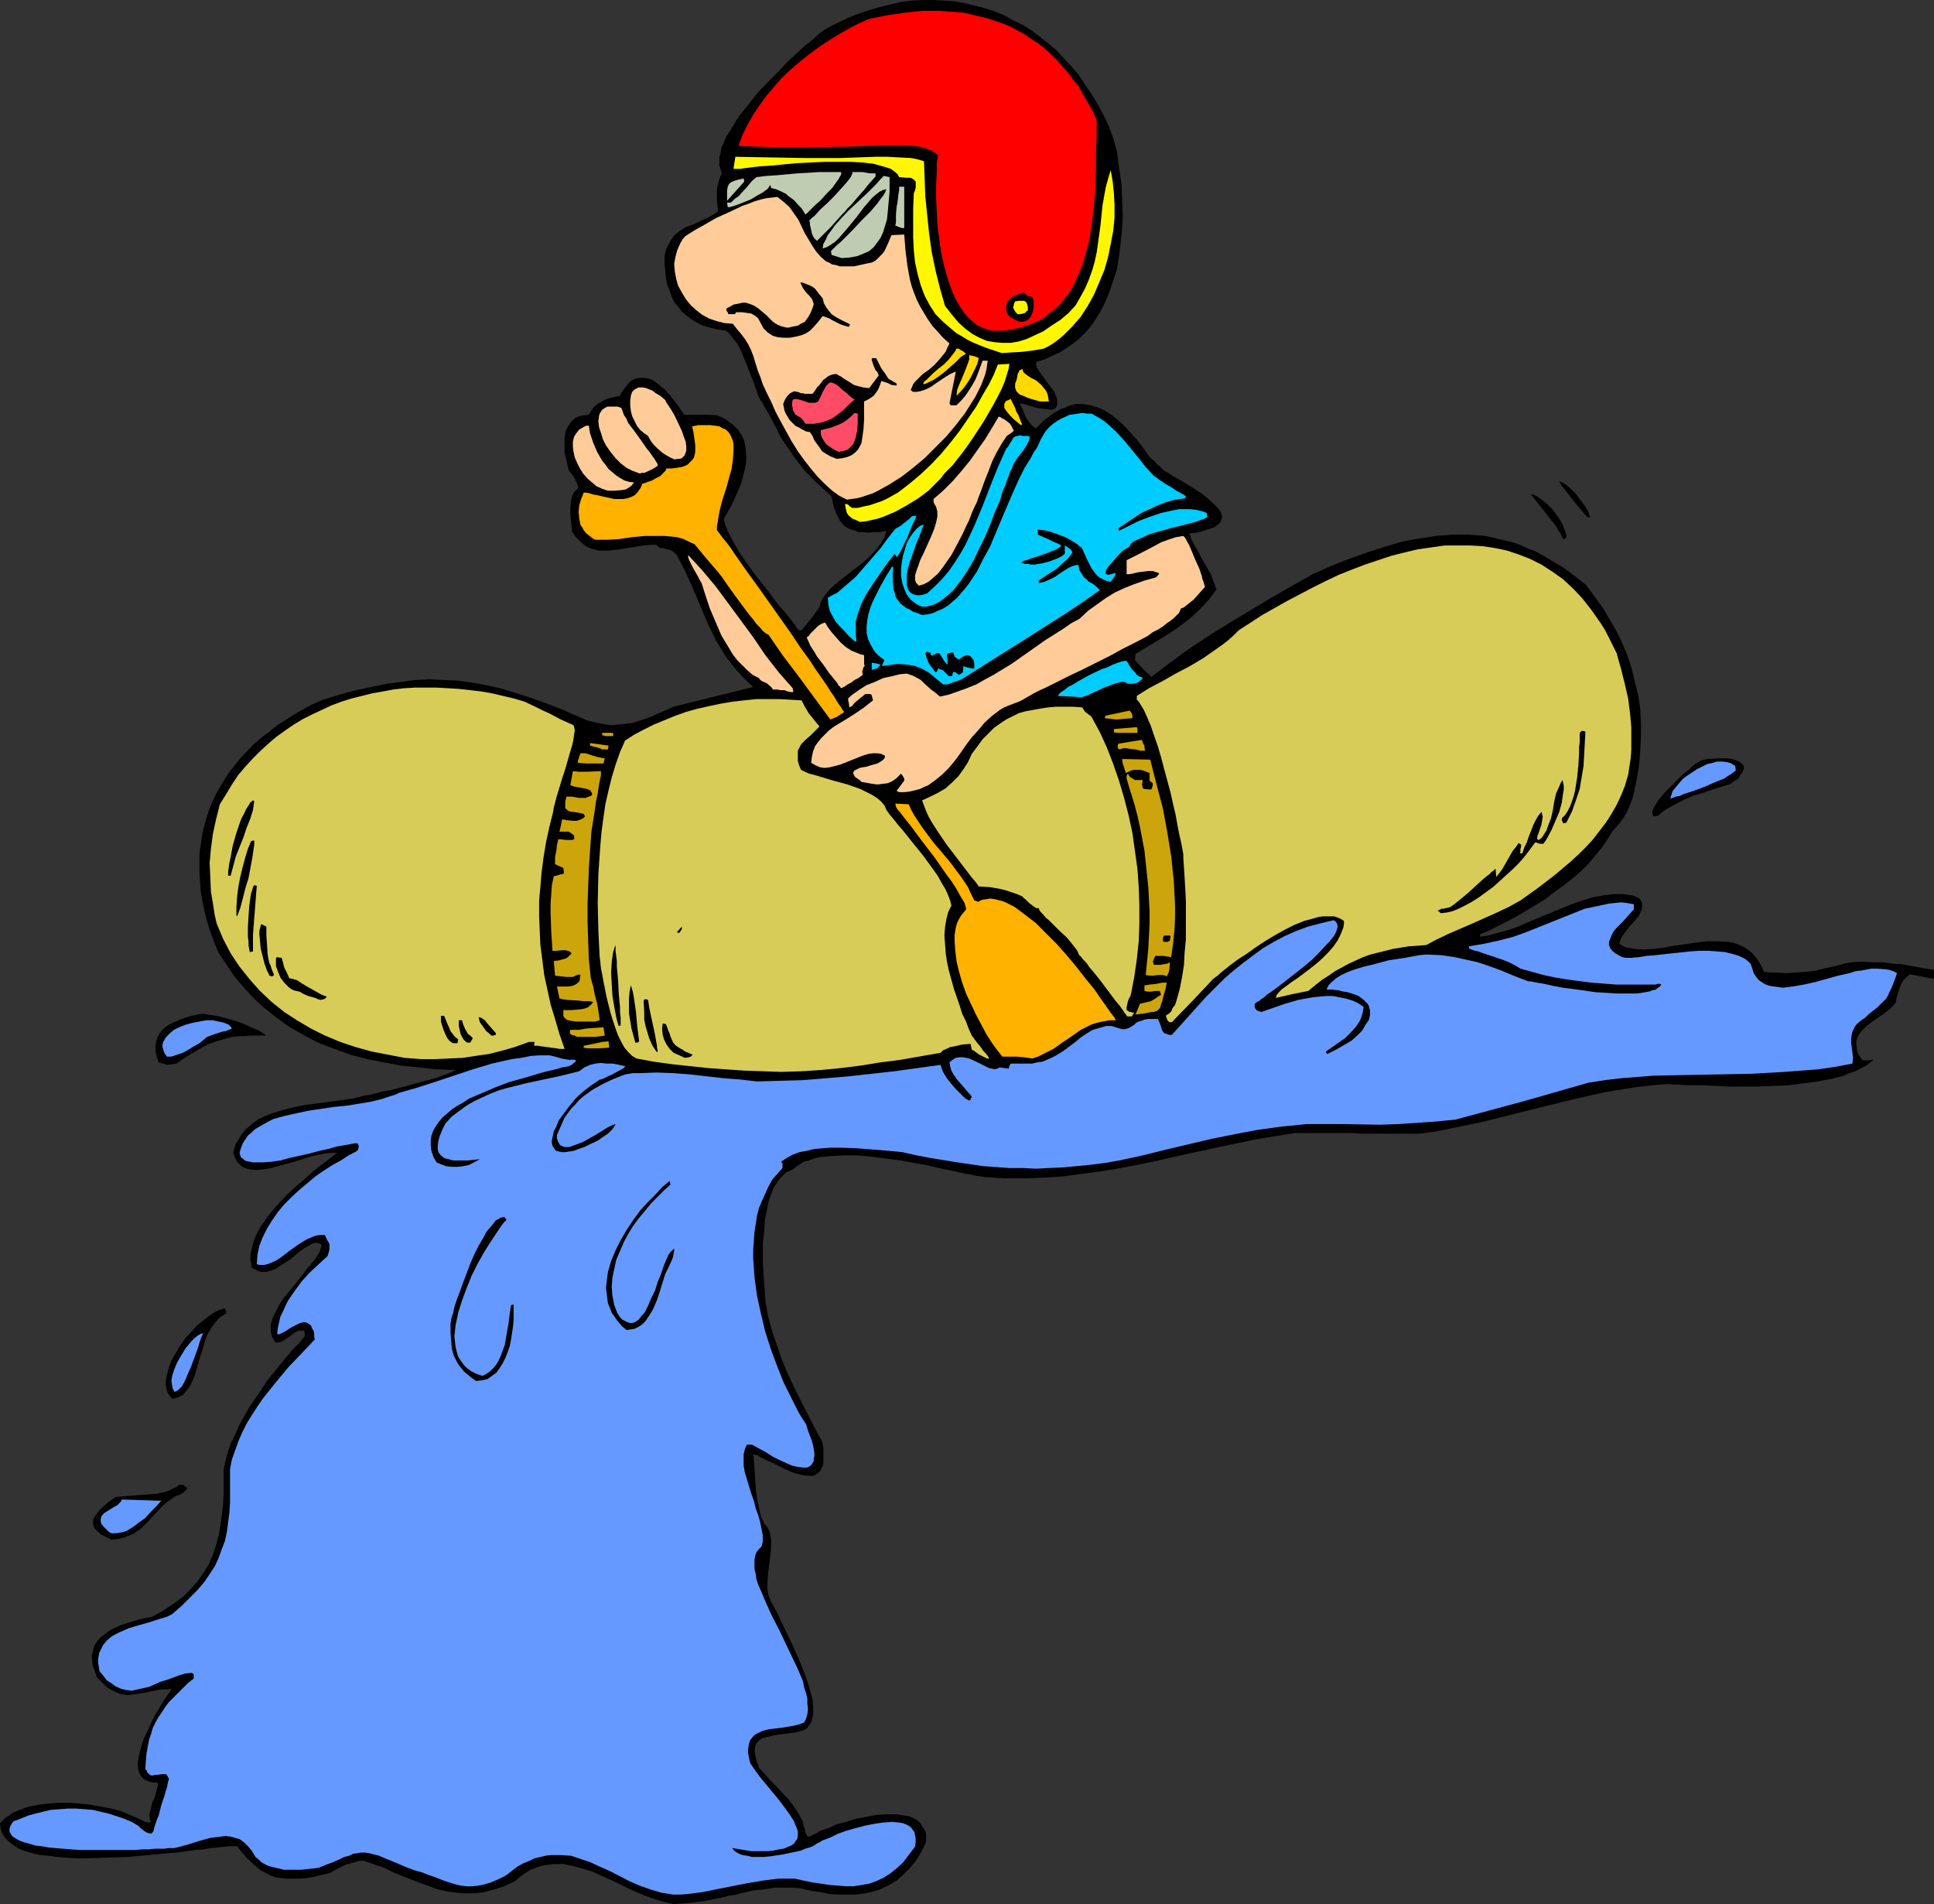 <?xml version="1.0" encoding="UTF-8" standalone="no"?>
<svg
   version="1.0"
   width="129.766mm"
   height="127.754mm"
   id="svg79"
   sodipodi:docname="Rafting 10.wmf"
   xmlns:inkscape="http://www.inkscape.org/namespaces/inkscape"
   xmlns:sodipodi="http://sodipodi.sourceforge.net/DTD/sodipodi-0.dtd"
   xmlns="http://www.w3.org/2000/svg"
   xmlns:svg="http://www.w3.org/2000/svg">
  <rect width="100%" height="100%" fill="#333333" stroke="none"/>
  <sodipodi:namedview
     id="namedview79"
     pagecolor="#ffffff"
     bordercolor="#000000"
     borderopacity="0.25"
     inkscape:showpageshadow="2"
     inkscape:pageopacity="0.0"
     inkscape:pagecheckerboard="0"
     inkscape:deskcolor="#d1d1d1"
     inkscape:document-units="mm" />
  <defs
     id="defs1">
    <pattern
       id="WMFhbasepattern"
       patternUnits="userSpaceOnUse"
       width="6"
       height="6"
       x="0"
       y="0" />
  </defs>
  <path
     style="fill:#000000;fill-opacity:1;fill-rule:evenodd;stroke:none"
     d="m 170.811,482.848 -2.747,-0.646 -2.586,-0.808 -2.586,-0.97 -2.586,-1.131 -5.01,-2.424 -2.586,-1.131 -2.424,-1.131 -2.586,-0.808 -2.424,-0.646 -2.424,-0.485 h -2.424 l -1.293,0.162 -1.131,0.162 -1.293,0.323 -1.293,0.485 -1.131,0.485 -1.293,0.808 -1.293,0.97 -1.131,0.97 -2.747,1.293 -2.586,0.808 -2.424,0.646 -2.424,0.323 h -2.424 l -2.262,-0.162 -2.262,-0.323 -2.262,-0.485 -2.262,-0.808 -2.262,-0.808 -4.525,-1.778 -2.424,-0.97 -2.262,-1.131 -5.171,-1.778 h -1.131 l -1.131,0.323 -1.131,0.323 -1.131,0.323 -2.101,0.97 -1.939,1.131 -2.101,0.485 -1.939,0.485 -1.939,0.323 -1.778,0.162 h -1.616 -1.616 l -1.293,-0.162 -1.454,-0.162 -1.293,-0.485 -1.293,-0.646 -1.293,-0.646 -1.131,-0.97 -1.131,-0.97 -1.293,-1.293 -1.131,-1.293 -1.293,-1.616 h -0.808 -1.131 l -1.454,0.162 -1.454,0.162 -1.778,0.162 -1.939,0.323 -2.101,0.162 -2.262,0.323 -2.262,0.323 -2.424,0.162 -5.01,0.485 -5.171,0.485 -5.333,0.162 -5.171,0.162 h -2.424 l -2.586,-0.162 -2.262,-0.162 -2.262,-0.323 -2.101,-0.162 -1.939,-0.485 -1.778,-0.485 L 4.848,468.789 3.555,467.981 2.262,467.012 1.293,466.042 0.646,465.073 0.162,463.78 0,462.326 l 0.646,-0.646 0.808,-0.808 0.808,-0.485 0.808,-0.646 1.939,-0.808 2.262,-0.808 2.424,-0.485 2.586,-0.323 2.586,-0.162 h 2.747 l 2.586,0.162 2.747,0.323 2.747,0.485 2.586,0.485 2.424,0.646 2.262,0.97 1.939,0.808 1.939,0.97 1.131,0.162 0.323,-0.323 -0.323,-0.485 v -0.485 l -0.162,-0.646 0.162,-0.646 0.323,-1.131 0.323,-1.454 0.646,-1.293 0.323,-1.293 0.323,-1.293 0.162,-0.485 -0.162,-0.646 h -0.97 l -0.97,-0.162 -0.808,-0.323 -0.646,-0.323 -0.485,-0.485 -0.485,-0.646 -0.323,-0.646 -0.162,-0.646 -0.162,-1.778 0.162,-0.808 0.162,-0.97 0.485,-1.939 0.646,-2.101 0.97,-2.101 0.97,-2.101 0.97,-1.939 1.131,-1.939 0.97,-1.616 0.97,-1.454 0.323,-0.485 0.485,-0.485 0.162,-0.485 0.323,-0.323 -1.454,0.162 h -1.454 l -2.424,0.485 -1.293,0.323 -1.131,0.162 -2.262,0.323 -1.131,0.162 -0.97,-0.162 -1.131,-0.162 -1.131,-0.485 -0.97,-0.485 -1.293,-0.808 -1.131,-1.131 -1.293,-1.293 -0.323,-0.97 -0.323,-0.97 -0.323,-0.808 -0.162,-0.97 -0.162,-1.616 0.323,-1.454 0.323,-1.293 0.808,-1.131 0.808,-0.97 1.131,-0.808 1.293,-0.97 1.293,-0.646 1.454,-0.646 1.454,-0.485 3.232,-0.97 3.232,-0.646 3.07,-1.778 2.424,-1.616 2.424,-1.778 1.939,-1.939 1.778,-2.101 1.454,-2.101 1.293,-2.101 0.97,-2.262 0.808,-2.424 0.646,-2.424 0.485,-2.586 0.323,-2.586 0.323,-2.747 0.162,-2.909 v -5.979 l 0.485,-2.262 0.646,-2.424 0.808,-2.262 1.131,-2.262 0.97,-2.262 1.293,-2.262 1.293,-2.262 1.454,-2.101 2.909,-4.363 3.232,-4.04 3.232,-3.878 1.616,-1.616 1.454,-1.778 v -1.293 l -0.323,-0.162 h -0.485 -0.808 l -0.808,0.485 -0.97,0.646 -0.323,0.323 -0.485,0.323 -0.97,0.646 -0.97,0.485 -1.131,0.162 -0.485,-0.646 -0.485,-0.808 -0.162,-0.646 -0.162,-0.808 v -0.808 -0.97 l 0.485,-1.616 0.808,-1.616 0.97,-1.939 1.131,-1.616 1.454,-1.778 2.747,-3.394 1.293,-1.778 1.293,-1.454 1.131,-1.454 0.808,-1.293 0.323,-0.646 0.162,-0.485 0.162,-0.485 0.162,-0.485 -0.323,-0.323 -0.485,-0.162 -0.808,-0.162 -0.97,0.323 -0.808,0.485 -1.131,0.646 -1.131,0.808 -1.131,0.97 -1.131,0.97 -2.586,1.616 -1.131,0.808 -1.293,0.485 -1.293,0.323 h -1.131 l -0.646,-0.162 -0.646,-0.323 -0.646,-0.323 -0.485,-0.323 -0.162,-1.131 -0.162,-0.97 v -0.97 l 0.162,-0.97 0.485,-2.101 0.808,-2.101 1.131,-2.101 1.454,-2.101 1.616,-2.101 1.778,-1.939 1.778,-1.939 2.101,-1.939 1.939,-1.616 1.939,-1.778 1.939,-1.616 1.778,-1.293 1.616,-1.293 1.454,-1.131 h -1.454 l -1.616,0.162 -1.778,0.323 -1.939,0.485 -4.04,1.293 -4.202,1.131 -1.778,0.485 -1.939,0.323 -1.778,0.162 -1.616,-0.162 -0.646,-0.162 -0.808,-0.323 -0.646,-0.323 -0.485,-0.485 -0.485,-0.485 -0.485,-0.808 -0.323,-0.646 -0.323,-0.97 0.323,-1.131 0.323,-1.131 0.646,-0.97 0.485,-0.97 0.646,-0.808 0.646,-0.808 1.616,-1.454 1.778,-1.293 2.101,-0.97 2.262,-0.808 2.262,-0.646 2.586,-0.646 2.424,-0.485 5.01,-0.646 2.424,-0.323 2.424,-0.323 2.101,-0.323 2.101,-0.485 h 0.162 l 0.323,-0.162 0.808,-0.162 1.131,-0.162 1.454,-0.323 1.616,-0.485 1.939,-0.323 3.878,-0.97 4.04,-1.131 1.939,-0.485 1.778,-0.485 1.778,-0.646 1.293,-0.485 1.131,-0.485 0.97,-0.485 -4.848,-0.162 -4.525,-0.485 -4.525,-0.485 -4.363,-0.808 -4.202,-0.808 -4.202,-1.131 -4.04,-1.454 -3.878,-1.454 -3.717,-1.939 -3.717,-2.101 -3.394,-2.424 -3.232,-2.586 -1.616,-1.454 -1.616,-1.616 -1.454,-1.616 -1.454,-1.616 -1.454,-1.778 -2.586,-3.878 -1.293,-1.939 -1.131,-2.747 -0.97,-2.586 -0.808,-2.586 -0.646,-2.586 -0.485,-2.424 -0.485,-2.586 -0.162,-2.424 -0.162,-2.424 v -2.424 -2.262 l 0.323,-2.262 0.323,-2.262 0.485,-2.262 0.646,-2.262 0.646,-2.101 0.808,-1.939 0.97,-2.101 1.131,-1.939 1.131,-1.939 1.293,-1.939 1.454,-1.778 1.454,-1.778 3.232,-3.394 1.939,-1.616 1.939,-1.454 1.939,-1.616 2.101,-1.293 2.262,-1.454 2.262,-1.293 2.424,-1.293 2.586,-1.131 4.202,-1.293 4.202,-1.131 3.878,-0.808 3.878,-0.808 3.717,-0.485 3.555,-0.485 3.555,-0.162 3.555,0.162 3.555,0.162 3.555,0.485 3.555,0.646 3.717,0.808 3.717,1.131 4.04,1.293 4.04,1.454 4.202,1.616 2.101,0.97 1.939,0.808 1.778,0.808 1.778,0.485 1.616,0.323 1.616,0.323 1.616,0.162 1.616,-0.162 1.454,-0.162 1.616,-0.162 1.616,-0.485 1.616,-0.485 1.778,-0.646 1.778,-0.808 1.939,-0.808 2.101,-0.97 20.2,-5.009 -2.101,-1.939 -1.939,-2.101 -1.454,-1.778 -1.616,-2.101 -1.131,-1.939 -1.293,-2.101 -1.939,-4.04 -1.778,-4.201 -1.778,-4.201 -1.939,-4.363 -1.131,-2.262 -1.293,-2.424 -0.323,-0.323 -0.485,-0.485 -0.808,-0.485 -0.808,-0.162 -0.646,-0.162 -0.485,-0.162 h -0.646 l -0.485,-0.323 -0.485,-0.485 h -1.616 l -1.616,0.162 -3.07,0.485 -2.909,0.485 -1.454,0.162 -1.293,0.162 h -1.293 -1.293 l -1.293,-0.323 -1.131,-0.323 -1.131,-0.646 -1.131,-0.97 -1.131,-1.131 -0.97,-1.293 -0.162,-1.293 -0.162,-1.616 -0.162,-1.616 v -1.616 l 0.162,-1.616 0.323,-1.454 0.323,-0.646 0.323,-0.485 0.323,-0.323 0.485,-0.323 v -0.808 l -0.323,-0.808 -0.646,-1.293 -0.485,-0.646 -0.323,-0.485 -0.485,-0.485 -0.162,-0.485 -0.485,-2.101 -0.485,-2.101 v -2.424 -1.131 l 0.323,-1.939 0.485,-0.97 0.485,-0.808 0.646,-0.808 0.808,-0.646 0.97,-0.485 1.131,-0.162 1.293,-0.162 0.808,-1.293 0.808,-0.97 0.808,-0.646 0.97,-0.485 0.808,-0.485 0.97,-0.323 1.293,-0.323 1.454,-0.323 0.485,-0.97 0.485,-0.646 0.485,-0.646 0.485,-0.646 0.97,-0.97 1.131,-0.485 0.97,-0.162 h 1.131 l 1.131,0.162 1.131,0.485 1.131,0.808 0.97,0.808 1.131,0.97 0.97,1.131 1.939,2.424 1.778,2.586 h 3.555 1.293 1.616 l 1.939,0.162 1.131,0.485 0.97,0.485 0.808,0.646 0.97,0.646 0.646,0.646 0.646,0.646 0.97,1.454 0.646,1.454 0.323,1.616 0.162,1.778 v 1.939 l -0.323,1.778 -0.485,1.939 -0.485,1.778 -0.808,1.939 -1.616,3.555 -1.939,3.394 0.323,1.454 0.646,1.616 0.808,1.616 0.97,1.778 1.131,1.939 1.293,1.939 2.909,4.04 3.07,3.878 1.454,1.939 1.454,1.939 1.454,1.616 1.293,1.616 1.131,1.454 0.97,1.454 h 0.808 l 2.424,-2.909 2.101,-2.909 0.323,-1.293 0.646,-1.131 0.808,-1.131 0.97,-1.131 1.293,-1.131 1.131,-0.97 2.909,-2.262 2.909,-2.262 1.293,-1.131 1.293,-1.293 1.131,-1.293 0.97,-1.293 0.808,-1.454 0.485,-1.616 -1.616,0.323 h -1.616 l -1.293,0.162 -1.293,-0.162 h -1.131 l -0.97,-0.323 -0.97,-0.323 -0.808,-0.323 -0.808,-0.485 -0.646,-0.646 -0.646,-0.808 -0.485,-0.97 -0.485,-0.97 -0.485,-1.293 -0.323,-1.293 -0.323,-1.616 -1.778,-1.616 -1.778,-1.616 -1.616,-1.616 -1.616,-1.616 -2.586,-3.394 -2.586,-3.717 -1.131,-1.778 -0.808,-1.778 -0.808,-1.454 -0.646,-1.293 -0.646,-1.131 -0.485,-0.808 -0.485,-0.808 -0.323,-0.646 -0.162,-0.485 -0.323,-0.323 -0.323,-0.485 -0.162,-0.323 -0.162,-0.162 -0.323,-0.808 -0.323,-1.131 -0.808,-2.262 -0.97,-2.424 -0.97,-2.424 -0.97,-2.424 -1.131,-2.262 -0.808,-0.97 -0.646,-0.808 -0.646,-0.808 -0.808,-0.646 -2.101,-0.323 -1.939,-0.485 -1.778,-0.485 -1.616,-0.808 -1.293,-0.808 -1.293,-0.97 -1.131,-0.97 -0.97,-1.293 -0.97,-1.131 -0.646,-1.454 -0.485,-1.454 -0.646,-1.454 -0.323,-1.778 -0.162,-1.778 -0.162,-1.778 v -1.939 l 0.323,-1.616 0.646,-1.293 0.646,-1.131 0.646,-0.97 0.646,-0.646 0.808,-0.646 1.778,-1.131 1.939,-0.646 1.939,-0.97 2.101,-0.97 1.131,-0.646 0.97,-0.808 -0.162,-1.293 -0.162,-1.293 v -1.293 -1.131 l 0.162,-1.293 0.323,-1.131 0.323,-1.131 0.485,-0.97 -0.323,-0.97 -0.323,-0.97 v -1.131 -0.97 l 0.323,-1.131 0.162,-1.293 0.646,-1.293 0.485,-1.293 0.808,-1.293 0.808,-1.293 1.778,-2.909 2.262,-2.747 2.262,-2.909 2.586,-2.747 2.586,-2.586 2.424,-2.586 2.424,-2.262 2.262,-2.101 1.131,-0.808 0.97,-0.808 0.808,-0.808 0.808,-0.646 0.646,-0.485 0.646,-0.485 2.747,-1.454 2.747,-1.293 2.747,-1.131 2.909,-0.97 2.747,-0.808 2.747,-0.646 2.747,-0.646 2.747,-0.323 L 234.158,0 h 2.586 l 2.586,0.162 2.747,0.162 2.586,0.485 2.586,0.646 2.586,0.646 2.424,0.808 2.424,0.97 2.262,1.293 2.424,1.131 2.262,1.454 2.101,1.616 2.101,1.616 2.101,1.778 1.939,2.101 1.939,2.101 1.778,2.101 1.616,2.424 1.616,2.424 1.616,2.586 1.454,2.747 1.293,2.747 1.131,3.07 0.97,3.555 0.485,3.878 0.646,4.201 0.162,4.201 0.162,4.363 -0.323,4.201 -0.485,4.363 -0.646,4.201 -0.646,2.101 -0.646,1.939 -0.646,1.939 -0.808,1.939 -0.808,1.778 -0.97,1.778 -1.131,1.778 -1.131,1.616 -1.293,1.454 -1.454,1.454 -1.616,1.293 -1.616,1.131 -1.778,1.131 -1.778,0.808 -2.101,0.97 -2.101,0.646 v 0.646 l 0.162,0.808 0.485,0.646 0.485,0.808 2.262,3.07 1.131,1.454 0.323,0.808 0.323,0.646 0.162,0.808 v 0.808 l -0.162,0.808 -0.485,0.646 -1.131,0.162 -1.131,-0.162 -2.262,-0.323 -2.262,-0.646 -0.97,-0.323 -0.97,-0.162 0.162,0.646 0.485,0.97 0.808,1.939 0.646,0.97 0.646,0.808 0.646,0.646 0.646,0.323 1.131,-1.131 0.97,-0.97 1.131,-0.808 0.97,-0.808 0.97,-0.485 0.97,-0.646 1.131,-0.323 0.97,-0.485 1.778,-0.485 h 1.939 l 1.778,0.323 1.778,0.485 1.778,0.808 1.616,0.97 1.778,1.454 1.616,1.454 1.616,1.778 1.616,1.778 1.616,2.101 1.616,2.262 0.646,0.646 0.485,0.323 0.323,0.323 0.485,0.646 0.485,0.323 0.323,0.323 0.323,0.323 0.485,0.485 1.131,0.646 1.454,0.97 1.778,0.97 1.616,0.97 3.555,2.262 1.616,1.293 1.454,1.293 1.131,1.131 0.485,0.646 0.323,0.485 0.162,0.646 0.162,0.485 -0.162,0.485 -0.162,0.646 -0.323,0.485 -0.646,0.485 -0.646,0.485 -0.808,0.323 -1.131,0.323 -1.293,0.485 -1.454,0.323 -1.778,0.162 0.323,0.646 0.162,0.646 0.808,1.616 0.97,1.616 0.97,1.939 2.262,3.878 0.808,2.101 0.646,1.778 -1.939,2.586 -2.262,2.424 -2.424,2.262 -2.747,2.101 -2.586,1.778 -2.909,1.778 -5.656,3.394 -0.162,1.616 1.939,2.101 0.97,0.97 1.293,1.131 4.686,-3.555 4.848,-3.555 5.171,-3.394 5.171,-3.232 10.504,-6.302 5.333,-3.07 5.171,-2.909 4.686,-2.101 4.525,-1.778 4.525,-1.616 4.525,-1.454 4.363,-1.293 4.363,-0.808 4.202,-0.646 4.202,-0.323 h 4.202 l 2.101,0.162 2.101,0.162 2.101,0.485 2.101,0.485 2.101,0.485 2.101,0.646 2.101,0.97 2.101,0.808 2.101,1.131 2.101,1.293 2.262,1.293 2.101,1.454 2.101,1.616 2.262,1.778 2.262,3.07 2.101,2.909 1.778,3.07 1.778,3.07 1.454,3.07 1.293,3.232 0.97,3.07 0.808,3.394 0.808,3.232 0.485,3.394 0.162,3.555 v 3.394 l -0.162,3.555 -0.323,3.717 -0.646,3.878 -0.808,3.878 -0.485,1.454 -0.485,1.131 -0.485,1.131 -0.485,0.97 -0.646,0.97 -0.808,1.131 -0.97,1.131 -0.97,1.131 -1.293,2.101 -1.454,2.101 -1.616,1.939 -1.778,2.101 -1.939,1.939 -2.101,1.778 -2.262,1.778 -2.262,1.616 -2.262,1.778 -2.424,1.454 -4.848,2.909 -2.424,1.293 -2.262,1.131 -2.262,1.131 -2.262,0.97 -0.162,0.646 2.101,-0.323 2.424,-0.646 2.424,-0.646 2.747,-0.97 2.586,-1.131 2.747,-1.131 5.494,-2.262 2.747,-1.131 2.747,-0.97 2.747,-0.808 2.586,-0.485 2.586,-0.323 h 2.424 l 0.97,0.162 1.293,0.162 0.97,0.323 0.97,0.485 0.485,0.808 0.162,0.646 v 0.646 l -0.162,0.808 -0.323,0.646 -0.323,0.808 -1.131,1.293 -1.293,1.454 -1.131,1.454 -0.97,1.454 -0.323,0.808 -0.162,0.646 0.808,0.485 0.97,0.485 1.131,0.162 0.97,0.162 2.424,0.162 2.424,-0.162 2.586,-0.323 2.747,-0.485 5.494,-0.808 2.747,-0.323 h 2.586 l 2.586,0.162 1.131,0.162 1.131,0.323 1.131,0.485 0.97,0.485 0.97,0.646 0.97,0.808 0.808,0.97 0.808,1.131 0.646,1.131 0.646,1.454 1.454,0.162 h 1.454 l 2.747,0.162 2.586,-0.162 2.424,-0.162 2.586,-0.323 2.586,-0.646 2.909,-0.646 1.616,-0.485 1.778,-0.323 2.747,-0.162 2.586,0.162 h 2.586 l 2.424,0.323 2.424,0.162 2.586,0.485 2.747,0.485 2.909,0.485 v 2.262 l -6.141,-1.131 -0.97,0.808 -0.646,0.646 -0.485,0.808 -0.323,0.808 -0.323,0.808 -0.323,0.97 -0.323,1.131 -0.162,1.131 -0.646,0.808 -0.808,0.808 -1.939,1.454 -2.101,1.454 -1.939,1.454 -0.97,0.97 -0.646,0.808 -0.646,0.97 -0.323,0.97 v 1.131 l 0.162,1.293 0.162,0.646 0.323,0.646 0.485,0.646 0.485,0.646 h 0.646 0.808 l 0.646,-0.162 h 0.646 l -0.97,0.808 -1.131,0.808 -1.293,0.646 -1.293,0.646 -1.454,0.485 -1.454,0.646 -3.07,0.808 -3.555,0.646 -3.555,0.485 -3.717,0.485 -3.878,0.162 -3.878,0.162 h -3.717 -3.878 l -3.394,-0.162 -3.394,-0.162 h -3.232 l -2.747,-0.162 h -1.293 l -1.131,-0.162 -4.04,0.323 -4.202,0.485 -4.04,0.646 -3.878,0.646 -7.918,1.778 -7.918,1.939 -3.878,0.97 -3.878,0.97 -7.757,1.939 -7.918,1.616 -3.878,0.808 -4.04,0.485 h -6.302 -3.07 -3.394 -1.778 l -1.939,-0.162 h -4.202 -2.424 -8.242 l -5.01,0.808 -5.01,0.808 -10.019,2.101 -9.696,2.101 -4.848,1.131 -4.686,0.97 -5.01,0.97 -4.848,0.808 -4.848,0.646 -4.848,0.646 -4.848,0.323 -5.01,0.162 h -5.01 l -5.171,-0.323 -0.97,-0.162 -1.131,-0.162 -1.293,-0.323 -1.293,-0.162 -2.747,-0.646 -3.232,-0.646 -3.394,-0.808 -3.555,-0.646 -3.555,-0.646 -3.717,-0.485 -3.717,-0.485 -3.555,-0.323 h -3.394 l -3.232,0.162 -1.616,0.162 -1.454,0.162 -1.293,0.323 -1.293,0.485 -1.293,0.323 -0.97,0.646 -0.97,0.646 -0.808,0.646 -0.97,0.485 -0.808,0.323 -0.646,0.646 -0.646,0.646 -0.646,0.808 -0.646,0.97 -0.485,0.808 -0.485,1.131 -0.808,2.262 -0.485,2.424 -0.485,2.586 -0.162,2.747 -0.323,2.747 v 2.747 2.747 l 0.162,2.586 0.162,2.262 0.162,2.262 0.162,1.778 v 0.808 l 0.162,0.646 0.485,2.747 0.646,2.424 0.646,2.262 0.808,2.262 1.454,4.201 1.616,3.878 1.939,4.04 1.939,3.878 2.262,4.363 1.131,2.262 1.293,2.262 0.323,1.616 v 1.293 1.293 0.97 l -0.162,0.97 -0.323,0.646 -0.323,0.646 -0.485,0.485 -0.323,0.323 -0.646,0.323 -0.485,0.162 h -0.646 l -1.616,-0.162 -1.454,-0.323 -1.616,-0.485 -1.778,-0.808 -3.232,-1.616 -1.454,-0.646 -1.293,-0.646 -1.131,-0.646 h -0.485 l -0.323,-0.162 0.162,1.939 0.162,2.262 0.162,2.262 0.162,2.586 0.323,2.424 0.485,2.262 0.485,2.101 0.485,0.97 0.323,0.808 0.646,0.646 0.485,0.808 0.323,0.808 0.162,0.97 0.162,1.131 v 0.97 l -0.162,2.424 -0.646,5.009 -0.162,2.424 v 1.131 l 0.162,1.131 0.162,0.808 0.323,0.808 0.323,0.808 0.485,0.808 1.131,2.101 1.131,2.424 1.131,2.424 1.293,2.586 2.424,5.494 0.97,2.586 0.97,2.747 0.646,2.424 0.323,1.293 0.162,2.101 v 1.131 l -0.162,0.97 -0.162,0.808 -0.323,0.808 -0.485,0.646 -0.485,0.646 -0.808,0.485 -1.131,0.323 -1.454,0.323 -2.586,0.323 -2.424,0.323 -1.131,0.323 -0.97,0.162 -0.97,0.323 -0.646,0.485 -0.646,0.646 -0.323,0.808 -0.162,0.97 0.162,1.293 0.162,0.646 0.162,0.808 0.323,0.808 0.323,0.97 1.454,1.616 1.293,1.454 1.616,1.616 1.454,1.616 1.616,1.616 1.293,1.778 1.293,1.939 1.131,2.101 0.162,1.131 0.323,0.646 v 0.646 l 0.162,0.323 0.323,0.646 0.162,0.323 h 0.646 l 0.485,-0.323 0.646,-0.323 0.646,-0.323 0.808,-0.485 1.939,-0.646 2.101,-0.97 2.424,-0.646 2.586,-0.808 2.586,-0.485 2.586,-0.485 2.586,-0.162 h 2.424 l 1.131,0.162 0.97,0.162 1.131,0.162 0.808,0.323 0.97,0.485 0.646,0.485 0.646,0.646 0.485,0.808 0.485,0.808 0.323,0.808 v 1.131 1.131 l -1.293,2.586 -1.293,2.101 -1.616,1.939 -1.616,1.616 -1.616,1.454 -1.939,1.131 -1.939,0.97 -1.939,0.646 -2.101,0.485 -2.262,0.323 h -2.262 -2.262 l -2.424,-0.162 -2.262,-0.485 -2.424,-0.323 -2.586,-0.646 -2.101,-0.162 h -2.101 -2.101 l -2.101,0.323 -4.04,0.485 -3.878,0.97 -1.939,0.323 -1.939,0.485 -4.04,0.808 -4.04,0.485 -1.939,0.162 z"
     id="path1" />
  <path
     style="fill:#6699ff;fill-opacity:1;fill-rule:evenodd;stroke:none"
     d="m 170.811,480.424 -3.07,-0.485 -2.747,-0.808 -2.747,-0.97 -2.586,-1.131 -5.01,-2.586 -2.586,-1.131 -2.424,-1.131 -2.424,-0.808 -2.424,-0.808 -2.586,-0.162 h -1.293 -1.293 l -1.293,0.162 -1.293,0.323 -1.454,0.323 -1.293,0.646 -1.616,0.646 -1.454,0.808 -1.454,1.131 -1.454,1.131 -1.939,0.97 -1.939,0.808 -1.616,0.485 -1.616,0.323 -1.454,0.162 h -1.454 l -1.293,-0.162 -1.454,-0.323 -2.586,-0.808 -2.909,-1.131 -1.454,-0.485 -1.616,-0.646 -1.778,-0.485 -1.778,-0.646 -2.262,-0.97 -1.939,-0.808 -1.616,-0.646 -1.454,-0.646 -1.293,-0.323 -1.293,-0.323 -0.97,-0.162 h -0.97 l -1.131,0.162 -0.97,0.162 -0.97,0.485 -1.293,0.323 -1.293,0.646 -0.808,0.323 -0.646,0.323 -1.778,0.646 -1.939,0.808 -4.363,0.485 h -2.262 -2.101 l -2.101,-0.485 -1.939,-0.485 -0.97,-0.485 -0.808,-0.485 -0.646,-0.646 -0.808,-0.646 -0.97,-1.616 -0.97,-1.131 -0.97,-0.97 -1.131,-0.808 -1.131,-0.323 -1.131,-0.323 -1.293,-0.162 -1.293,0.162 -1.293,0.162 -1.293,0.162 -2.909,0.808 -3.07,0.97 -3.07,0.808 h -0.323 -0.485 -0.808 l -0.97,0.162 h -1.131 -1.293 l -1.616,0.162 h -1.616 l -1.778,0.162 h -1.778 -4.04 -4.202 -4.04 l -4.202,-0.323 -1.939,-0.162 -1.778,-0.162 -1.778,-0.323 -1.616,-0.162 -1.454,-0.485 -1.293,-0.323 -1.293,-0.485 -0.808,-0.485 -0.808,-0.485 -0.485,-0.646 -0.323,-0.646 v -0.808 l 0.323,-0.808 0.646,-0.97 1.778,-0.646 1.939,-0.808 1.778,-0.485 1.939,-0.485 2.101,-0.485 2.101,-0.162 2.101,-0.162 h 2.101 l 2.101,0.162 2.101,0.162 2.101,0.485 2.101,0.485 1.939,0.646 1.939,0.646 1.939,0.808 1.616,0.97 0.646,0.646 0.808,0.646 0.808,0.485 0.646,0.162 h 0.485 l 0.162,-0.162 0.323,-0.485 0.162,-0.808 0.323,-0.97 0.323,-0.97 0.485,-1.131 0.646,-2.586 0.808,-2.424 0.323,-1.131 0.323,-0.97 0.162,-0.808 0.162,-0.808 0.162,-0.323 v -0.323 l -0.646,-1.131 h -1.131 l -0.97,0.162 h -0.808 l -0.485,0.162 h -0.485 l -0.485,-0.323 -0.485,-0.485 -0.162,-0.485 -0.323,-0.323 0.162,-2.101 0.162,-1.939 0.323,-1.778 0.323,-1.616 0.485,-1.454 0.485,-1.616 0.646,-1.293 0.808,-1.454 0.808,-1.131 0.808,-1.293 0.97,-1.293 1.131,-1.131 1.131,-1.131 1.293,-1.293 1.293,-1.293 1.454,-1.131 v -0.646 -0.323 l -0.162,-0.323 -0.323,-0.162 -1.616,0.162 -1.616,0.485 -3.07,1.131 -1.616,0.485 -1.454,0.646 -1.454,0.646 -1.454,0.323 -1.454,0.323 -1.454,0.323 -1.454,-0.162 -1.293,-0.323 -1.454,-0.646 -1.293,-0.97 -0.808,-0.485 -0.646,-0.808 -0.646,-0.808 -0.646,-0.808 -0.162,-1.131 -0.162,-0.97 v -0.97 l 0.162,-0.808 0.162,-0.808 0.323,-0.646 0.646,-1.293 0.97,-1.131 1.131,-0.97 1.454,-0.808 1.454,-0.646 1.454,-0.646 1.616,-0.485 3.394,-0.97 3.07,-0.97 1.616,-0.485 1.293,-0.646 2.424,-2.101 2.101,-2.101 1.939,-1.939 1.778,-2.101 1.293,-1.939 1.293,-1.939 0.97,-2.101 0.808,-2.262 0.808,-2.101 0.485,-2.262 0.323,-2.424 0.323,-2.424 0.162,-2.586 v -2.586 -2.909 -3.07 l 0.485,-2.424 0.808,-2.262 0.808,-2.262 0.97,-2.262 1.131,-2.262 1.293,-2.101 1.454,-2.262 1.454,-2.101 3.232,-4.04 3.232,-3.878 3.394,-3.555 3.232,-3.394 -0.162,-0.808 v -0.808 l -0.162,-0.646 -0.323,-0.485 -0.323,-0.808 -0.646,-0.485 -0.646,-0.323 h -0.646 l -0.808,0.162 -0.646,0.323 -1.616,0.808 -1.454,0.97 -0.646,0.323 -0.646,0.323 -0.485,0.162 -0.323,-0.162 0.162,-1.454 0.323,-1.454 0.323,-1.454 0.646,-1.293 0.646,-1.454 0.646,-1.293 1.778,-2.586 1.778,-2.424 2.101,-2.262 2.262,-2.101 2.101,-1.939 0.323,-0.97 0.162,-0.808 v -1.131 l -0.162,-0.485 -0.323,-0.485 -0.323,-0.646 -0.323,-0.808 h -1.293 l -1.131,0.162 -1.131,0.485 -1.131,0.485 -2.101,1.293 -2.262,1.616 -2.101,1.616 -0.97,0.646 -0.97,0.485 -1.131,0.485 -1.131,0.323 h -0.97 l -0.97,-0.162 0.162,-2.424 0.485,-2.262 0.808,-2.101 1.131,-2.262 1.293,-2.101 1.454,-2.101 1.616,-1.939 1.939,-1.939 1.939,-1.778 1.939,-1.616 2.101,-1.778 2.101,-1.454 2.262,-1.454 2.101,-1.131 1.939,-1.293 1.939,-0.97 0.323,-0.323 0.162,-0.162 0.162,-0.646 v -0.323 l -0.323,-0.646 h -0.646 l -0.808,0.162 -1.778,0.323 -1.939,0.323 -2.262,0.646 -2.262,0.485 -2.424,0.646 -5.01,1.131 -2.424,0.646 -2.262,0.323 -2.101,0.162 h -1.778 -0.808 l -0.808,-0.162 -0.808,-0.162 -0.485,-0.162 -0.485,-0.485 -0.485,-0.323 -0.162,-0.485 -0.162,-0.646 0.323,-1.131 0.485,-1.293 0.646,-0.97 0.646,-0.97 0.97,-0.808 0.808,-0.808 1.131,-0.646 1.131,-0.646 1.131,-0.646 1.293,-0.646 2.909,-0.808 2.909,-0.646 3.07,-0.646 6.464,-0.97 3.232,-0.323 3.07,-0.485 2.909,-0.485 2.747,-0.646 2.424,-0.808 1.131,-0.323 0.97,-0.485 4.525,-1.293 4.525,-1.454 4.848,-1.616 4.848,-1.616 4.848,-1.454 5.01,-1.131 2.424,-0.323 2.424,-0.485 2.262,-0.162 h 2.424 l 1.454,0.323 1.616,0.485 1.778,0.323 h 1.778 v 0.162 l 0.162,0.162 -1.131,0.97 -0.646,0.323 -0.808,0.162 -0.97,0.162 -0.97,0.323 -1.293,0.323 -1.454,0.323 -1.293,0.323 -1.616,0.485 -3.232,0.97 -3.555,0.97 -3.394,1.293 -3.394,1.454 -3.394,1.454 -1.454,0.97 -1.454,0.808 -1.454,0.97 -1.131,0.97 -1.131,0.97 -0.97,1.131 -0.808,1.131 -0.646,1.131 -0.485,1.293 -0.162,1.131 v 1.454 l 0.162,1.293 0.485,1.454 0.808,1.454 1.131,0.485 1.293,0.485 1.454,0.162 h 1.454 l 1.454,-0.162 1.454,-0.323 1.293,-0.646 1.454,-0.808 -3.07,0.323 h -1.293 -1.293 -1.131 l -1.131,-0.323 -0.808,-0.162 -0.808,-0.485 -0.485,-0.485 -0.485,-0.646 -0.162,-0.808 v -0.808 l 0.162,-1.293 0.323,-1.131 0.646,-1.616 0.808,-1.616 1.616,-1.778 1.939,-1.454 1.778,-1.293 1.939,-1.131 2.101,-0.97 2.101,-0.97 2.101,-0.808 2.262,-0.646 4.525,-1.131 4.525,-0.97 4.525,-0.97 4.525,-1.131 1.293,-0.97 1.454,-0.646 1.293,-0.323 1.454,-0.162 1.454,0.162 h 1.616 l 3.07,0.646 -0.162,0.323 -0.162,0.162 -0.808,0.485 -0.97,0.485 -1.131,0.646 -1.131,0.485 -0.97,0.485 -0.808,0.323 h -0.323 l -0.162,0.162 -1.939,1.293 -2.101,1.616 -1.778,1.616 -1.616,1.939 -1.454,1.939 -1.293,1.778 -0.808,1.939 -0.485,0.808 -0.162,0.97 -0.162,0.646 -0.162,0.808 v 0.646 l 0.162,0.646 0.323,0.485 0.323,0.485 0.323,0.323 0.646,0.162 0.808,0.162 h 0.808 l 0.97,-0.162 1.131,-0.162 1.293,-0.485 1.454,-0.485 1.616,-0.808 1.778,-0.808 1.131,-0.808 1.454,-0.97 1.131,-1.131 0.485,-0.646 0.323,-0.646 -0.646,0.162 -0.646,0.323 -0.97,0.485 -0.97,0.646 -2.424,1.454 -2.586,1.454 -1.293,0.485 -1.293,0.485 -0.97,0.323 h -1.131 l -0.808,-0.323 -0.323,-0.162 -0.162,-0.323 -0.323,-0.485 -0.162,-0.485 -0.162,-0.485 v -0.808 l 0.646,-1.454 0.646,-1.454 0.646,-1.454 0.808,-1.131 0.97,-1.293 0.97,-0.97 0.97,-1.131 1.131,-0.97 2.262,-1.616 2.586,-1.454 2.747,-1.293 2.909,-1.131 1.939,-0.323 h 1.939 l 4.04,-0.162 4.363,0.162 4.202,0.323 8.565,0.97 4.202,0.323 4.202,0.485 5.818,-0.162 5.818,-0.162 5.818,-0.485 5.818,-0.485 5.818,-0.646 5.818,-0.646 11.635,-1.616 0.162,0.485 0.162,0.485 0.162,0.485 0.323,0.646 0.808,1.293 1.131,1.454 1.131,1.293 1.131,1.131 1.131,1.131 0.485,0.323 0.646,0.323 0.323,-0.162 v -0.162 l 0.162,-0.323 0.162,-0.323 -0.323,-0.485 -0.485,-0.485 -0.97,-1.131 -1.939,-2.262 -0.808,-1.131 -0.646,-1.131 -0.323,-1.131 -0.162,-0.97 0.808,-0.646 0.808,-0.485 0.97,-0.162 h 0.808 l 0.808,0.162 0.808,0.162 1.778,0.808 1.616,0.808 1.616,0.808 0.808,0.162 0.646,0.162 0.646,-0.162 0.646,-0.323 2.262,0.323 0.162,-0.646 0.323,-0.646 h 2.101 1.778 1.616 l 1.293,-0.323 1.293,-0.162 1.131,-0.485 1.131,-0.485 0.97,-0.485 2.101,-1.293 1.939,-1.454 1.293,-0.97 1.131,-0.97 1.454,-0.97 1.616,-0.97 2.262,-0.646 1.131,-0.323 h 1.293 l 1.131,0.323 0.97,0.323 0.808,0.162 h 0.646 l 0.485,-0.162 0.485,-0.162 0.808,-0.485 0.485,-0.323 0.485,-0.485 0.646,-0.323 0.646,-0.162 0.808,-0.323 0.97,-0.162 h 0.97 1.454 l 0.323,0.646 0.485,1.293 0.162,0.646 0.323,0.646 0.485,0.485 h 0.323 l 0.323,0.162 0.646,0.162 h 0.485 l 4.363,-4.848 4.363,-4.848 4.525,-4.525 2.424,-2.101 2.424,-1.939 2.586,-1.939 2.424,-1.778 2.747,-1.616 2.747,-1.454 2.909,-1.293 3.07,-1.131 3.07,-0.808 3.394,-0.808 0.485,0.323 0.323,0.485 0.162,0.485 v 0.485 l -0.162,0.646 -0.323,0.808 -0.323,0.646 -0.646,0.808 -0.646,0.808 -0.808,0.808 -1.616,1.778 -1.939,1.939 -2.101,1.778 -4.525,3.555 -2.101,1.616 -1.778,1.293 -0.97,0.646 -0.646,0.646 -0.808,0.485 -0.485,0.485 -0.485,0.162 -0.323,0.323 -0.323,0.162 v 0 0.808 l 0.162,0.485 0.162,0.162 0.323,0.323 0.485,0.162 0.646,0.162 1.293,-0.485 1.454,-0.485 3.232,-1.131 3.394,-0.97 3.555,-0.646 1.616,-0.162 1.778,-0.162 h 1.778 l 1.616,0.323 1.616,0.323 1.616,0.485 1.454,0.646 1.454,0.97 -0.162,0.97 -0.162,0.808 -0.323,0.97 -0.323,0.808 -0.97,1.454 -1.293,1.454 -1.454,1.454 -1.616,1.131 -1.616,1.131 -1.616,1.131 v 0.323 l 0.162,0.162 0.162,0.162 2.262,-1.131 1.939,-1.131 1.939,-1.131 1.454,-1.293 1.293,-1.293 0.808,-1.454 0.808,-1.131 0.323,-1.293 v -1.293 l -0.162,-0.485 -0.162,-0.646 -0.323,-0.485 -0.485,-0.485 -0.485,-0.485 -0.646,-0.485 -0.646,-0.485 -0.808,-0.323 -0.97,-0.323 -0.97,-0.323 -1.131,-0.162 -1.293,-0.323 -1.454,-0.162 h -1.454 l 0.162,-0.485 0.323,-0.646 0.323,-0.323 0.485,-0.485 1.131,-0.97 1.293,-0.808 1.778,-0.808 1.778,-0.646 2.101,-0.646 2.101,-0.485 4.202,-1.131 2.101,-0.323 2.101,-0.323 1.778,-0.323 1.778,-0.323 1.454,-0.162 h 1.131 l 3.232,0.162 3.232,0.485 2.909,0.646 2.909,0.646 2.909,0.97 3.07,1.131 3.07,1.293 3.394,1.293 0.323,0.162 h 0.646 l 0.808,0.162 0.808,0.162 1.939,0.323 2.101,0.485 2.586,0.485 2.586,0.323 5.656,0.808 2.747,0.162 2.747,0.162 h 2.747 2.262 l 1.131,-0.162 0.97,-0.162 0.97,-0.162 0.808,-0.323 0.808,-0.162 0.646,-0.485 0.485,-0.323 0.323,-0.485 -0.162,-0.162 h -0.808 l -0.485,0.162 h -2.909 -0.97 -6.141 l -6.302,-0.485 -6.141,-0.808 -2.909,-0.485 -3.07,-0.646 -2.909,-0.808 -2.909,-0.808 -1.293,-0.808 -1.616,-0.808 -1.616,-0.646 -1.939,-0.646 -3.394,-1.131 -0.808,-0.323 -0.808,-0.162 -1.454,-0.485 -0.162,-0.646 3.878,-0.646 3.717,-0.808 3.717,-0.97 3.555,-1.293 7.272,-2.909 7.272,-2.909 6.141,-1.293 1.454,-0.162 1.616,-0.162 1.454,0.162 1.778,0.323 v 0.646 0.646 l -1.454,1.616 -1.454,1.616 -1.616,1.616 -0.646,0.808 -0.485,0.97 -0.323,0.808 -0.323,0.808 v 0.808 l 0.323,0.808 0.485,0.646 0.808,0.646 1.131,0.646 0.646,0.323 0.808,0.162 h 1.616 l 1.778,-0.162 1.939,-0.323 2.101,-0.162 4.363,-0.485 4.686,-0.485 2.262,-0.162 h 2.262 l 2.101,0.162 2.101,0.162 1.939,0.485 1.616,0.485 1.616,0.808 1.293,1.131 0.485,1.293 0.323,1.131 0.646,0.97 0.646,0.808 0.97,0.646 0.808,0.485 0.97,0.323 1.131,0.162 1.131,0.162 1.131,0.162 1.293,-0.162 1.293,-0.162 2.747,-0.485 2.909,-0.646 2.909,-0.808 2.909,-0.808 2.909,-0.646 1.454,-0.485 1.454,-0.162 2.586,-0.485 h 1.293 l 2.262,0.162 0.97,0.162 0.97,0.323 0.97,0.485 -0.485,1.454 -0.485,1.293 -0.485,1.131 -0.485,0.97 -0.323,0.808 -0.485,0.808 -1.131,1.131 -1.131,1.131 -1.454,1.131 -0.808,0.646 -0.808,0.808 -0.97,0.646 -1.131,0.97 -0.485,0.646 -0.646,1.293 -0.162,0.646 -0.162,1.131 v 1.131 l 0.162,1.131 0.162,1.293 0.162,1.293 -0.162,1.454 -4.202,0.808 -4.363,0.646 -4.202,0.323 -4.202,0.323 -8.403,0.485 -8.403,0.162 -8.242,0.162 -8.403,0.162 -4.04,0.323 -4.202,0.323 -4.04,0.485 -4.202,0.646 -16.968,4.848 -8.403,2.262 -8.403,2.262 -5.01,0.485 -4.686,0.323 -4.686,0.323 -4.686,0.162 -9.373,-0.162 h -9.373 l -6.302,0.646 -5.979,0.808 -5.979,1.131 -5.656,1.131 -11.635,2.747 -5.818,1.454 -5.979,1.293 -3.717,0.646 -3.717,0.485 -3.555,0.323 -3.394,0.323 -3.555,0.162 -3.232,0.162 -3.394,-0.162 h -3.394 l -6.626,-0.485 -6.626,-0.97 -6.949,-1.131 -3.394,-0.646 -3.555,-0.808 -1.616,-0.162 -1.778,-0.162 -1.939,-0.162 -1.939,-0.162 -4.202,-0.323 -4.363,-0.162 h -2.262 l -2.101,0.162 -2.101,0.162 -1.939,0.485 -1.778,0.323 -1.778,0.646 -1.454,0.808 -1.454,0.97 0.162,0.323 0.162,0.162 v 0.485 0.646 l -1.293,1.454 -1.293,1.454 -0.97,1.778 -0.808,1.778 -0.808,1.778 -0.808,1.939 -0.485,1.939 -0.323,2.101 -0.323,2.101 -0.162,2.262 -0.162,2.101 v 2.262 l 0.162,2.262 0.162,2.424 0.646,4.686 0.97,4.525 1.131,4.686 1.454,4.525 1.616,4.363 1.616,4.04 1.939,3.878 1.778,3.555 0.97,1.616 0.97,1.454 0.485,1.616 0.485,1.293 0.485,1.293 0.323,1.131 0.162,0.97 0.162,0.97 v 0.808 l -0.162,0.646 v 0.646 l -0.323,0.485 -0.162,0.323 -0.323,0.323 -0.485,0.323 -0.485,0.162 h -0.97 l -1.293,-0.162 -1.454,-0.323 -1.454,-0.646 -1.778,-0.808 -1.616,-0.808 -1.778,-1.131 -3.555,-1.939 h -1.293 l -0.485,1.131 -0.323,1.293 v 1.454 1.454 l 0.323,1.778 0.485,1.616 1.131,3.717 0.646,1.778 0.485,1.939 0.646,1.778 0.485,1.778 0.323,1.616 0.323,1.616 v 1.616 l -0.323,1.293 -0.646,0.646 -0.646,0.808 -0.323,0.97 -0.162,0.97 v 1.131 1.131 l 0.323,1.293 0.162,1.293 0.485,1.454 0.646,1.454 1.293,3.07 1.454,3.232 1.778,3.394 3.232,6.787 1.616,3.394 1.293,3.07 0.323,1.616 0.485,1.454 0.323,1.454 v 1.293 l 0.162,1.293 -0.162,1.293 -0.323,1.131 -0.485,0.97 -1.293,0.485 -1.293,0.323 -2.747,0.485 -2.747,0.323 -1.131,0.162 -1.293,0.323 -0.97,0.485 -0.97,0.485 -0.646,0.646 -0.646,0.808 -0.323,1.131 -0.162,1.293 v 0.808 l 0.162,0.808 0.162,0.97 0.323,0.97 1.131,1.616 1.293,1.778 3.07,3.717 1.616,1.939 1.454,1.939 1.293,1.778 1.131,1.778 0.323,0.808 0.323,0.808 0.323,0.808 v 0.808 0.646 l -0.162,0.646 -0.485,0.646 -0.323,0.485 -0.646,0.485 -0.808,0.323 -1.131,0.485 -1.131,0.162 -1.454,0.323 -1.616,0.162 h -1.939 -2.101 l -4.848,-0.808 0.646,0.808 0.808,0.485 1.131,0.485 1.131,0.162 1.293,0.323 h 1.616 1.454 l 1.616,-0.162 3.232,-0.485 3.07,-0.646 1.454,-0.323 1.131,-0.485 1.131,-0.323 0.808,-0.323 0.485,-0.323 0.485,-0.323 0.646,-0.323 0.808,-0.485 1.778,-0.646 1.939,-0.97 2.262,-0.808 2.262,-0.646 2.424,-0.646 2.424,-0.485 2.262,-0.323 2.262,-0.162 1.778,0.162 0.97,0.162 0.808,0.323 0.646,0.323 0.646,0.485 0.323,0.485 0.485,0.646 0.162,0.808 0.162,0.808 v 0.97 l -0.162,1.131 -1.616,2.101 -1.454,1.939 -1.616,1.454 -1.616,1.293 -1.778,1.131 -1.778,0.808 -1.778,0.646 -1.939,0.323 -1.939,0.323 h -1.939 l -2.101,-0.162 -2.101,-0.162 -2.101,-0.323 -2.262,-0.323 -4.525,-0.97 h -1.939 -2.101 l -3.878,0.485 -3.878,0.646 -7.434,1.454 -3.878,0.808 -3.717,0.485 -1.939,0.162 z"
     id="path2" />
  <path
     style="fill:#000000;fill-opacity:1;fill-rule:evenodd;stroke:none"
     d="m 28.28,390.415 -1.293,-0.646 -1.293,-0.646 -0.808,-0.646 -0.646,-0.646 -0.485,-0.646 -0.162,-0.808 v -0.646 l 0.162,-0.646 0.323,-0.646 0.485,-0.646 0.646,-0.808 0.646,-0.646 1.616,-1.454 1.939,-1.293 1.778,-0.162 1.939,-0.162 4.363,-0.323 2.262,-0.162 2.101,-0.485 0.97,-0.323 0.97,-0.485 0.808,-0.323 0.808,-0.646 h 1.131 l 0.97,0.808 -0.323,0.485 -0.323,0.323 -0.323,0.323 -0.323,0.162 -0.485,0.323 -1.293,0.485 -1.131,0.808 -1.131,0.808 -0.97,0.808 -1.778,1.939 -1.778,1.939 -1.778,1.778 -1.131,0.808 -0.97,0.646 -1.293,0.485 -1.131,0.485 -1.454,0.323 z"
     id="path3" />
  <path
     style="fill:#6699ff;fill-opacity:1;fill-rule:evenodd;stroke:none"
     d="m 28.28,388.8 -0.646,-0.323 -0.485,-0.485 -0.808,-0.808 -0.646,-0.808 -0.162,-0.646 v -0.485 l 0.162,-0.646 0.323,-0.485 0.485,-0.485 1.293,-0.808 1.293,-0.808 0.646,-0.323 0.485,-0.485 0.485,-0.485 0.162,-0.485 10.019,0.323 -1.293,1.454 -1.454,1.454 -1.293,1.454 -1.616,1.131 -1.454,1.131 -1.616,0.97 -0.808,0.323 -0.97,0.162 -0.97,0.162 z"
     id="path4" />
  <path
     style="fill:#000000;fill-opacity:1;fill-rule:evenodd;stroke:none"
     d="m 43.632,354.703 -0.485,-0.646 -0.485,-0.646 -0.323,-0.646 -0.162,-0.808 -0.162,-0.808 v -0.808 l 0.323,-1.778 0.485,-1.778 0.646,-1.778 1.131,-1.939 1.131,-1.939 1.293,-1.778 1.454,-1.616 1.454,-1.616 1.616,-1.293 1.454,-1.131 1.454,-0.97 1.293,-0.646 0.646,-0.162 0.646,-0.162 0.162,0.485 0.162,0.323 v 0.485 l -1.616,0.97 -1.131,1.293 -0.97,1.293 -0.97,1.616 -0.646,1.616 -0.485,1.778 -1.131,3.555 -0.97,3.394 -0.646,1.616 -0.646,1.293 -0.97,1.293 -0.808,0.97 -0.646,0.323 -0.646,0.323 -0.646,0.162 z"
     id="path5" />
  <path
     style="fill:#6699ff;fill-opacity:1;fill-rule:evenodd;stroke:none"
     d="m 44.278,352.925 -0.485,-0.808 -0.162,-0.97 -0.162,-0.97 0.162,-1.131 0.323,-1.131 0.485,-1.293 0.485,-1.131 0.646,-1.131 1.454,-2.424 0.808,-0.97 0.646,-0.808 0.808,-0.808 0.808,-0.646 0.808,-0.485 0.646,-0.162 -0.323,0.646 -0.323,0.808 -0.323,0.97 -0.323,1.131 -0.808,2.262 -0.97,2.586 -0.97,2.262 -0.485,1.131 -0.485,0.97 -0.485,0.808 -0.646,0.646 -0.646,0.485 z"
     id="path6" />
  <path
     style="fill:#000000;fill-opacity:1;fill-rule:evenodd;stroke:none"
     d="m 120.715,350.178 -1.131,-0.808 -0.97,-0.808 -0.97,-0.808 -0.646,-0.808 -0.646,-0.808 -0.485,-0.808 -0.808,-1.616 -0.485,-1.778 -0.162,-1.939 -0.162,-2.101 v -2.424 l 0.162,-0.485 v -0.485 l 0.162,-0.646 0.323,-0.808 0.323,-1.616 0.646,-1.939 0.808,-2.101 0.808,-2.262 1.778,-4.686 0.97,-2.262 1.131,-2.262 1.131,-1.939 0.97,-1.778 1.293,-1.454 0.485,-0.646 0.485,-0.646 0.646,-0.323 0.485,-0.323 0.646,-0.162 h 0.485 l 0.162,0.323 0.323,0.323 -0.646,0.646 -0.646,0.808 -0.646,0.97 -0.646,0.97 -1.616,2.424 -1.616,2.586 -1.616,2.909 -1.454,2.909 -1.293,3.232 -1.131,3.07 -0.97,3.07 -0.323,1.616 -0.323,1.454 -0.162,1.454 -0.162,1.454 0.162,1.454 0.162,1.293 0.323,1.293 0.323,1.131 0.646,0.97 0.808,1.131 0.808,0.808 1.131,0.808 1.293,0.646 1.454,0.485 0.97,-0.485 0.97,-0.646 0.808,-0.808 0.808,-0.97 0.646,-1.131 0.485,-1.131 0.485,-1.293 0.485,-1.293 0.485,-2.747 0.485,-2.747 0.323,-2.586 0.162,-1.131 0.162,-0.97 0.646,-0.162 v 2.586 1.454 l -0.162,1.616 -0.485,3.232 -0.323,1.616 -0.485,1.454 -0.646,1.616 -0.646,1.293 -0.808,1.293 -0.808,1.131 -1.131,0.808 -1.131,0.808 -1.293,0.323 z"
     id="path7" />
  <path
     style="fill:#000000;fill-opacity:1;fill-rule:evenodd;stroke:none"
     d="m 158.853,337.25 -1.131,-0.97 -0.97,-1.131 -0.808,-1.131 -0.808,-1.131 -0.485,-1.293 -0.485,-1.131 -0.162,-1.293 -0.162,-1.293 -0.162,-1.293 0.162,-1.454 0.162,-1.293 0.162,-1.293 0.808,-2.747 1.131,-2.747 1.293,-2.586 1.616,-2.747 1.616,-2.424 1.778,-2.424 1.939,-2.101 1.939,-1.939 1.778,-1.939 1.778,-1.454 0.162,0.97 -1.616,1.454 -1.616,1.616 -1.616,1.616 -1.454,1.778 -1.616,1.939 -1.454,1.939 -1.293,2.101 -1.131,2.101 -0.97,2.262 -0.97,2.262 -0.485,2.262 -0.485,2.262 -0.162,2.262 0.162,2.262 0.485,2.424 0.808,2.101 0.646,0.97 0.646,0.646 0.646,0.323 0.646,0.323 0.646,0.162 h 0.485 l 0.646,-0.162 0.485,-0.323 0.485,-0.323 0.485,-0.646 1.131,-1.293 0.808,-1.616 0.808,-1.939 0.97,-1.939 0.646,-2.101 0.808,-1.939 0.646,-1.939 0.646,-1.616 0.646,-1.454 0.485,-0.646 0.323,-0.323 0.323,-0.323 0.323,-0.323 v 0.646 l -0.162,0.808 -0.162,0.808 -0.323,0.808 -0.808,1.778 -0.808,1.616 -0.646,2.101 -0.323,0.97 -0.323,1.131 -0.808,2.424 -0.97,2.262 -0.646,1.131 -0.646,0.97 -0.646,0.97 -0.808,0.808 -0.97,0.646 -0.97,0.485 -0.97,0.162 z"
     id="path8" />
  <path
     style="fill:#d8cc59;fill-opacity:1;fill-rule:evenodd;stroke:none"
     d="m 198.121,271.804 -9.373,-0.323 -4.686,-0.323 -4.525,-0.323 -4.525,-0.485 -4.525,-0.485 -4.686,-0.646 -4.363,-0.808 -1.131,-0.646 -0.97,-0.97 -0.97,-1.131 -0.808,-1.454 -0.808,-1.616 -0.646,-1.778 -0.646,-1.939 -0.646,-2.101 -0.97,-3.878 -0.808,-4.04 -0.323,-1.778 -0.323,-1.616 -0.162,-1.616 -0.162,-1.293 -0.162,-3.232 -0.162,-3.394 -0.162,-6.949 0.162,-7.272 0.485,-7.11 0.323,-3.717 0.485,-3.555 0.485,-3.394 0.808,-3.555 0.808,-3.232 0.97,-3.232 1.131,-3.232 1.293,-2.909 2.262,-1.454 2.424,-1.293 2.586,-1.293 2.747,-1.131 2.747,-1.131 2.747,-0.97 2.909,-0.808 2.909,-0.646 3.07,-0.646 2.909,-0.485 2.909,-0.323 3.07,-0.323 h 2.909 2.909 l 2.909,0.162 2.747,0.162 0.808,1.616 0.97,1.616 1.293,1.616 1.454,1.778 -1.131,1.131 -1.131,1.131 -1.131,0.97 -1.131,1.131 -0.323,0.485 -0.323,0.646 -0.323,0.646 v 0.808 0.808 0.97 l 0.323,1.131 0.485,1.131 0.97,0.485 1.131,0.485 1.293,0.323 1.616,0.485 3.232,0.97 3.555,0.97 3.232,1.131 1.616,0.808 1.293,0.646 1.293,0.808 1.131,0.97 0.808,0.97 0.485,1.131 0.808,1.131 0.97,1.131 1.131,1.454 1.131,1.293 1.293,1.616 1.293,1.616 2.747,3.394 2.586,3.555 1.131,1.616 0.97,1.778 0.97,1.616 0.646,1.454 0.485,1.293 0.323,1.293 -0.808,1.616 -0.485,1.939 -0.323,1.939 -0.162,2.101 0.162,2.101 0.162,2.262 0.323,2.262 0.485,2.262 1.293,4.686 1.454,4.201 0.646,2.101 0.97,1.939 0.646,1.778 0.808,1.778 1.454,1.939 0.808,0.97 0.646,0.97 0.646,0.646 0.485,0.646 0.323,0.485 v 0.162 h -0.485 l -0.646,-0.323 -1.293,-0.646 -1.131,-0.808 -0.485,-0.323 -0.323,-0.162 -0.323,-1.454 -2.101,0.162 -2.101,0.485 -0.97,0.162 -0.97,0.485 -0.808,0.323 -0.646,0.646 -10.181,1.778 -5.01,0.646 -5.01,0.808 -5.171,0.646 -5.01,0.485 -5.01,0.323 z"
     id="path9" />
  <path
     style="fill:#000000;fill-opacity:1;fill-rule:evenodd;stroke:none"
     d="m 42.339,270.027 -2.101,-0.646 -0.485,-1.454 -0.323,-1.454 v -1.293 l 0.162,-1.131 0.323,-0.97 0.485,-0.97 0.646,-0.808 0.808,-0.808 0.97,-0.646 0.97,-0.485 2.262,-0.97 2.424,-0.808 2.586,-0.485 h 0.808 l 0.808,0.162 2.101,0.323 2.101,0.485 2.262,0.646 2.424,0.808 2.101,0.97 1.939,0.808 1.778,1.131 -0.162,0.162 h -3.717 l -1.616,0.162 h -1.454 l -1.454,0.162 -1.293,0.323 -2.262,0.646 -2.424,0.808 -2.424,1.293 -1.293,0.808 -1.454,0.808 -1.454,0.97 -1.616,1.131 z"
     id="path10" />
  <path
     style="fill:#d8cc59;fill-opacity:1;fill-rule:evenodd;stroke:none"
     d="m 106.979,268.572 -4.363,-0.323 -4.202,-0.808 -4.202,-0.808 -4.04,-1.131 -3.878,-1.293 -3.878,-1.616 -3.555,-1.778 -3.555,-2.101 -3.232,-2.101 -3.232,-2.586 -2.909,-2.747 -2.586,-2.909 -2.586,-3.232 -2.262,-3.394 -1.939,-3.717 -1.616,-3.878 -0.485,-2.101 -0.323,-2.101 -0.646,-3.878 -0.162,-3.717 -0.162,-3.555 0.323,-3.555 0.485,-3.717 0.808,-3.717 0.97,-3.878 1.616,-2.586 1.454,-2.424 1.616,-2.424 1.778,-2.101 1.939,-2.101 1.939,-1.939 1.939,-1.778 2.101,-1.778 2.262,-1.616 2.101,-1.454 2.424,-1.454 2.262,-1.131 2.424,-1.131 2.424,-1.131 2.586,-0.97 2.586,-0.808 2.586,-0.646 2.586,-0.646 2.747,-0.485 2.586,-0.485 2.747,-0.323 2.747,-0.162 h 2.747 2.909 l 2.747,0.162 2.747,0.162 2.909,0.323 2.747,0.323 2.747,0.485 2.747,0.646 2.747,0.646 2.747,0.808 3.07,1.454 1.616,0.808 1.454,0.646 3.07,1.616 3.232,1.454 0.162,0.485 0.162,0.808 -0.162,0.97 -0.162,1.293 -0.323,1.454 -0.485,1.616 -0.97,3.394 -0.485,1.616 -0.646,1.939 -0.97,3.232 -0.485,1.616 -0.323,1.293 -0.323,1.131 -0.162,1.131 -0.97,3.878 -0.808,3.717 -0.646,3.878 -0.485,3.717 -0.323,3.717 -0.323,3.717 v 3.878 l 0.162,3.717 0.162,3.555 0.485,3.717 0.485,3.878 0.808,3.717 0.808,3.717 1.131,3.717 1.131,3.878 1.293,3.717 h -0.485 -0.808 l -0.808,-0.162 -1.293,-0.162 -2.424,-0.323 -0.97,-0.162 h -0.97 l 0.162,-0.97 h -1.454 l -3.555,1.293 -3.394,0.97 -3.232,0.808 -3.394,0.485 -3.232,0.485 -3.394,0.162 -3.394,0.162 z"
     id="path11" />
  <path
     style="fill:#ffb200;fill-opacity:1;fill-rule:evenodd;stroke:none"
     d="m 261.792,268.411 -2.101,-0.323 -1.939,-0.162 h -3.555 l -1.293,-1.616 -1.293,-1.778 -1.454,-2.262 -1.293,-2.424 -1.293,-2.424 -1.293,-2.747 -1.293,-2.747 -0.97,-2.747 -0.808,-2.747 -0.646,-2.747 -0.323,-2.747 -0.162,-2.424 v -1.293 l 0.162,-1.131 0.162,-0.97 0.323,-1.131 0.485,-0.97 0.485,-0.808 0.646,-0.808 0.646,-0.808 v -0.323 l -0.162,-0.485 -0.162,-0.646 -0.323,-0.646 -0.808,-1.293 -0.97,-1.778 -1.131,-1.778 -1.454,-1.939 -2.909,-4.201 -3.232,-4.201 -1.454,-1.939 -1.293,-1.778 -1.293,-1.616 -0.646,-0.808 -0.97,-1.293 -0.485,-0.485 -0.323,-0.485 -0.162,-0.323 -0.162,-0.808 3.394,0.162 0.646,1.454 0.808,1.454 0.97,1.454 0.97,1.454 2.262,3.07 1.131,1.454 1.293,1.454 2.424,2.909 2.424,3.232 1.131,1.616 0.97,1.454 0.808,1.778 0.808,1.616 0.485,0.162 0.485,0.162 0.97,-0.485 1.131,-0.162 0.97,-0.162 1.131,0.162 1.293,0.323 1.131,0.323 1.293,0.646 1.293,0.646 1.293,0.97 1.293,0.97 2.747,2.101 2.586,2.586 2.747,2.747 2.586,2.909 2.424,2.909 2.262,2.909 2.262,2.747 1.778,2.586 0.808,1.131 0.808,1.131 0.646,0.97 0.646,0.808 0.485,0.646 0.323,0.646 h -1.616 l -1.778,0.323 -1.454,0.323 -1.454,0.485 -1.293,0.646 -1.293,0.646 -2.262,1.616 -2.424,1.616 -2.262,1.616 -2.586,1.293 -1.293,0.646 z"
     id="path12" />
  <path
     style="fill:#000000;fill-opacity:1;fill-rule:evenodd;stroke:none"
     d="m 173.72,268.249 -1.454,-0.646 -1.454,-0.646 -0.97,-0.97 -0.808,-1.131 -0.646,-1.293 -0.323,-1.131 -0.162,-1.454 0.162,-1.454 0.808,0.162 0.323,0.808 0.323,0.97 0.323,0.646 0.162,0.646 0.485,1.131 0.323,0.646 0.646,0.646 0.97,0.646 0.646,0.323 0.646,0.485 0.808,0.323 1.131,0.485 -0.485,0.485 -0.485,0.162 z"
     id="path13" />
  <path
     style="fill:#6699ff;fill-opacity:1;fill-rule:evenodd;stroke:none"
     d="m 42.339,267.926 -0.485,-0.646 -0.323,-0.646 -0.162,-0.646 -0.162,-0.485 v -0.646 l 0.162,-0.646 0.323,-0.485 0.323,-0.646 0.97,-0.97 1.131,-0.97 1.293,-0.646 1.616,-0.646 1.778,-0.485 1.778,-0.323 1.616,-0.323 h 1.778 l 1.454,0.323 1.454,0.323 1.131,0.485 0.485,0.485 0.323,0.485 -0.323,0.162 -0.485,0.162 -0.808,0.323 -0.97,0.162 -1.939,0.646 -1.778,0.646 -0.97,0.808 -0.97,0.808 -1.454,0.808 -1.293,0.808 -1.454,0.808 -1.454,0.485 -1.454,0.485 z"
     id="path14" />
  <path
     style="fill:#000000;fill-opacity:1;fill-rule:evenodd;stroke:none"
     d="m 166.448,266.633 -0.97,-1.454 -0.808,-1.778 -0.485,-1.616 -0.485,-1.616 -0.323,-1.616 v -1.616 l -0.162,-3.232 0.162,-0.162 0.162,-0.162 h 0.323 l 0.485,0.162 0.323,2.101 0.485,2.262 0.485,2.262 0.485,2.262 0.162,0.97 0.162,0.97 0.162,0.808 v 0.485 l 0.162,0.646 v 0.323 l -0.162,0.162 z"
     id="path15" />
  <path
     style="fill:#cca50c;fill-opacity:1;fill-rule:evenodd;stroke:none"
     d="m 149.641,265.825 h -0.808 l -0.808,-0.162 v -0.485 l 1.616,-0.323 3.07,-0.646 1.616,-0.162 0.162,1.616 -2.424,0.162 z"
     id="path16" />
  <path
     style="fill:#000000;fill-opacity:1;fill-rule:evenodd;stroke:none"
     d="m 114.897,264.532 -0.808,-0.485 -0.646,-0.808 -0.485,-0.97 -0.485,-1.131 -0.323,-0.97 -0.323,-1.131 v -0.808 -0.646 h 0.808 l 0.646,1.616 0.646,1.454 0.323,0.808 0.485,0.646 0.646,0.808 0.808,0.646 -0.162,0.97 z"
     id="path17" />
  <path
     style="fill:#000000;fill-opacity:1;fill-rule:evenodd;stroke:none"
     d="m 118.453,264.371 -0.808,-0.646 -0.485,-0.808 -0.323,-0.646 -0.162,-0.646 -0.323,-1.454 v -1.454 h 0.808 l 0.323,1.131 0.485,1.131 0.323,0.485 0.323,0.646 0.646,0.485 0.646,0.646 -0.646,1.131 z"
     id="path18" />
  <path
     style="fill:#000000;fill-opacity:1;fill-rule:evenodd;stroke:none"
     d="m 161.115,264.371 -0.485,-1.778 -0.485,-1.778 -0.323,-1.939 -0.323,-1.939 v -1.939 -1.778 l 0.162,-1.778 0.323,-1.616 0.485,1.616 0.323,1.778 0.485,3.394 0.323,3.555 0.485,3.878 -0.323,0.323 z"
     id="path19" />
  <path
     style="fill:#cca50c;fill-opacity:1;fill-rule:evenodd;stroke:none"
     d="m 146.248,262.916 -0.485,-0.323 -0.808,-0.162 -0.323,-0.323 -0.162,-0.323 0.162,-0.646 h 2.101 l 1.939,-0.323 2.101,-0.162 2.262,-0.162 0.162,0.97 0.162,1.131 -2.262,0.323 z"
     id="path20" />
  <path
     style="fill:#000000;fill-opacity:1;fill-rule:evenodd;stroke:none"
     d="m 124.593,262.593 -0.646,-0.646 -0.646,-0.485 -0.808,-1.131 -0.808,-1.131 -0.162,-0.646 -0.162,-0.646 0.646,0.162 0.485,0.323 0.485,0.323 0.485,0.646 1.131,1.293 1.131,1.293 v 0.162 0.323 l -0.646,0.162 z"
     id="path21" />
  <path
     style="fill:#000000;fill-opacity:1;fill-rule:evenodd;stroke:none"
     d="m 156.913,260.169 -0.323,-0.97 -0.323,-1.293 -0.485,-2.586 -0.485,-2.909 -0.162,-2.909 -0.162,-2.909 0.162,-2.586 0.162,-1.293 0.162,-1.131 0.323,-1.131 0.323,-0.808 v 0.162 0.485 0.97 l 0.162,1.131 0.162,1.293 v 1.454 l 0.323,3.394 0.162,3.394 0.162,1.778 0.162,1.616 v 1.454 l 0.162,1.293 v 1.131 0.808 z"
     id="path22" />
  <path
     style="fill:#d8cc59;fill-opacity:1;fill-rule:evenodd;stroke:none"
     d="m 296.536,259.2 -0.323,-0.323 -0.162,-0.162 -0.162,-0.485 -0.162,-0.323 v -0.485 l 0.646,-0.323 0.646,-0.646 0.323,-0.808 0.646,-0.808 0.323,-0.97 0.323,-1.131 0.323,-1.131 0.323,-1.293 0.485,-2.586 0.485,-3.07 0.162,-3.07 0.323,-3.394 v -6.464 -3.394 l -0.162,-3.07 -0.162,-2.747 -0.162,-2.586 -0.162,-2.262 v -0.97 l -0.162,-0.97 -0.162,-0.808 -0.162,-0.97 -0.485,-2.101 -0.485,-2.424 -0.485,-2.747 -0.646,-2.747 -0.646,-2.909 -1.616,-5.979 -0.808,-3.07 -0.808,-2.747 -0.97,-2.747 -0.808,-2.424 -0.97,-2.262 -0.808,-1.778 -0.485,-0.808 -0.485,-0.808 -0.323,-0.485 -0.485,-0.485 v -0.97 l 3.07,-1.939 3.394,-1.778 3.394,-1.939 3.394,-1.778 3.555,-2.101 3.232,-2.262 1.616,-1.131 1.454,-1.131 1.454,-1.293 1.293,-1.293 5.979,-3.878 6.302,-3.555 6.464,-3.394 3.232,-1.616 3.394,-1.616 3.232,-1.293 3.394,-1.293 3.394,-1.131 3.394,-1.131 3.232,-0.808 3.394,-0.808 3.394,-0.485 3.394,-0.485 h 3.232 3.232 l 3.07,0.162 3.232,0.485 3.07,0.646 2.909,0.97 2.909,1.131 2.909,1.454 2.747,1.778 2.747,1.939 2.586,2.424 2.424,2.586 2.262,2.909 1.131,1.616 1.131,1.616 1.131,1.778 0.97,1.939 0.97,1.939 0.97,1.939 1.131,4.04 0.97,3.878 0.808,3.555 0.485,3.717 0.323,3.555 v 3.878 1.939 l -0.162,2.101 -0.323,2.101 -0.323,2.101 -0.808,2.747 -0.97,2.424 -1.131,2.424 -1.293,2.262 -1.454,2.262 -1.616,2.101 -1.616,2.101 -1.778,1.939 -1.778,1.778 -1.939,1.778 -4.202,3.555 -4.202,3.232 -4.525,3.232 -2.909,1.616 -3.07,1.454 -6.141,2.747 -5.979,2.586 -3.07,1.454 -2.747,1.454 -4.363,0.323 -4.04,0.646 -1.939,0.485 -1.939,0.485 -1.939,0.485 -1.778,0.646 -1.778,0.808 -1.778,0.808 -1.778,0.97 -1.778,0.97 -1.616,1.131 -1.778,1.131 -1.616,1.293 -1.778,1.454 -4.04,0.808 -4.202,0.97 0.162,-0.323 v -0.323 l 0.646,-0.808 0.808,-0.808 1.131,-0.808 1.293,-0.97 1.454,-0.97 3.232,-2.424 1.616,-1.293 1.454,-1.293 1.454,-1.454 1.293,-1.454 1.131,-1.616 0.808,-1.616 0.646,-1.616 0.162,-0.97 v -0.808 l -0.808,-0.485 -0.646,-0.323 -0.97,-0.323 h -0.97 -0.97 -1.131 l -0.97,0.162 -1.131,0.323 -2.424,0.646 -2.424,0.97 -2.586,1.293 -2.586,1.454 -2.424,1.454 -2.424,1.616 -2.262,1.616 -2.262,1.454 -1.939,1.454 -1.616,1.293 -0.808,0.646 -0.646,0.646 -0.485,0.323 -0.646,0.485 -5.171,5.494 -5.333,5.494 z"
     id="path23" />
  <path
     style="fill:#cca50c;fill-opacity:1;fill-rule:evenodd;stroke:none"
     d="m 146.086,259.038 -1.131,-0.162 -0.808,-0.162 -0.485,-0.162 -0.323,-0.323 -0.323,-0.323 -0.162,-0.323 v -0.646 -0.808 h 1.939 l 2.101,-0.162 1.131,-0.162 0.97,-0.323 0.808,-0.646 0.646,-0.808 h -0.162 -0.162 l -0.485,-0.162 h -0.485 -1.131 l -1.454,-0.162 -2.747,-0.162 -1.131,-0.162 -0.485,-0.162 h -0.323 l -0.646,-3.07 h 0.97 0.97 0.97 l 0.97,-0.162 0.808,-0.323 0.646,-0.485 0.323,-0.323 0.162,-0.485 v -0.485 l 0.162,-0.646 -0.485,-0.162 -0.808,0.323 -0.646,0.323 h -1.616 l -1.454,-0.162 -1.454,-0.162 -0.323,-3.717 1.293,-0.162 1.131,-0.323 0.646,-0.162 0.485,-0.323 0.485,-0.485 0.485,-0.485 -0.485,-0.485 -0.485,-0.162 -0.646,-0.162 h -0.808 l -1.293,0.162 h -0.646 -0.485 l -0.323,-4.848 -0.162,-4.848 v -2.262 l 0.162,-2.262 0.162,-2.424 0.485,-2.262 0.646,-0.162 0.646,-0.162 0.323,-0.162 h 0.323 l 0.485,-0.162 0.162,-0.162 -0.162,-1.293 -2.101,-0.97 v -1.778 l 0.323,-1.616 0.162,-1.454 0.323,-1.454 h 0.323 0.323 l 1.293,0.162 h 1.131 0.485 l 0.485,-0.162 v -0.97 l -0.646,-0.485 -0.485,-0.323 -0.323,-0.162 h -0.646 -0.808 -0.808 l 0.323,-1.454 0.323,-1.616 h 0.485 l 0.646,0.162 1.778,0.162 h 0.808 l 0.97,-0.323 0.646,-0.323 0.485,-0.485 -0.162,-0.323 -0.162,-0.323 -0.808,-0.162 -0.646,-0.162 -1.293,-0.162 -0.97,-0.162 -0.485,-0.323 -0.485,-0.485 v -0.646 -0.485 -0.485 l 0.162,-0.646 0.162,-0.646 h 0.646 0.646 l 0.97,0.162 0.808,0.162 h 1.778 l 0.808,-0.323 0.808,-0.323 v -0.485 l -0.162,-0.323 -0.323,-0.485 -0.808,-0.323 -0.808,-0.162 -0.808,-0.162 -0.97,-0.162 -0.808,-0.162 -0.808,-0.323 0.646,-3.555 1.616,0.162 h 1.778 l 3.717,-0.162 v 0.162 0.485 0.485 l -0.162,0.646 -0.162,0.808 -0.162,0.808 -0.323,2.262 -0.485,2.262 -0.323,2.424 -0.808,5.009 -0.323,4.686 -0.323,4.686 -0.162,4.525 -0.162,4.525 v 4.525 l 0.162,4.686 0.162,4.686 0.485,4.686 0.323,1.293 0.323,0.97 0.162,0.97 0.162,0.808 0.323,1.293 0.323,1.131 0.323,1.939 0.162,1.131 0.162,1.293 -0.646,0.162 -0.485,0.162 h -0.485 -0.646 z"
     id="path24" />
  <path
     style="fill:#d8cc59;fill-opacity:1;fill-rule:evenodd;stroke:none"
     d="m 285.87,257.745 -0.485,-0.646 -0.646,-0.97 -0.808,-1.131 -0.97,-1.131 -1.939,-2.586 -1.939,-2.586 -1.939,-2.424 -0.97,-1.131 -0.646,-0.97 -0.808,-0.808 -0.485,-0.646 -0.485,-0.485 -0.162,-0.162 -0.162,-0.485 -0.323,-0.646 -0.485,-0.646 -0.646,-0.808 -0.646,-0.808 -0.808,-0.97 -1.939,-1.778 -1.778,-1.778 -0.808,-0.808 -0.808,-0.646 -0.646,-0.808 -0.646,-0.646 -0.323,-0.485 -0.162,-0.485 h -0.646 l -0.485,-0.323 -1.293,-0.97 -0.97,-0.97 -0.485,-0.323 -0.162,-0.323 -1.454,-0.646 -1.454,-0.485 -1.454,-0.485 -1.293,-0.323 -2.747,-0.485 -2.747,-0.162 -0.808,-1.131 -0.97,-1.131 -2.101,-2.747 -2.101,-2.747 -2.101,-2.747 -2.101,-3.07 -1.778,-2.747 -0.808,-1.454 -0.646,-1.454 -0.485,-1.293 -0.485,-1.293 2.101,-0.97 1.939,-0.97 1.939,-1.131 1.616,-1.454 1.616,-1.616 1.293,-1.778 1.131,-1.778 0.97,-2.101 1.454,-1.939 1.293,-1.778 1.454,-1.454 1.454,-1.454 1.616,-1.131 1.454,-0.97 1.616,-0.808 1.616,-0.808 1.778,-0.485 1.778,-0.323 1.778,-0.323 2.101,-0.323 1.939,-0.162 h 2.101 2.262 l 2.262,0.162 0.162,0.162 0.162,0.323 0.485,0.646 0.808,0.646 0.485,0.323 0.323,0.323 2.101,3.878 1.778,3.878 1.616,4.201 1.454,4.201 1.293,4.363 1.131,4.363 0.97,4.525 0.646,4.525 0.646,4.686 0.323,4.525 0.162,4.686 v 4.525 l -0.162,4.525 -0.485,4.525 -0.646,4.525 -0.808,4.201 -0.162,0.646 -0.323,0.485 -0.323,0.808 -0.162,0.808 -0.162,0.646 v 0.808 l 0.485,0.323 0.323,0.162 h 0.323 l 0.323,0.162 h 0.485 l -0.646,0.97 z"
     id="path25" />
  <path
     style="fill:#cca50c;fill-opacity:1;fill-rule:evenodd;stroke:none"
     d="m 287.971,257.261 1.131,-2.747 1.454,-0.323 1.293,-0.323 1.131,-0.646 0.646,-0.485 0.808,-0.485 -0.162,-0.485 -0.162,-0.485 h -1.131 l -0.97,0.162 h -0.97 l -0.808,-0.162 v -1.454 h 0.485 l 0.808,-0.162 1.616,-0.162 1.616,-0.323 h 0.646 0.485 l -0.323,1.616 -0.323,1.131 -0.323,1.131 -0.162,0.808 -0.323,0.808 -0.162,0.646 -0.162,0.323 -0.323,0.323 -0.323,0.323 -0.485,0.162 -0.323,0.162 h -0.646 l -0.808,0.162 -0.808,0.162 -1.131,0.162 z"
     id="path26" />
  <path
     style="fill:#000000;fill-opacity:1;fill-rule:evenodd;stroke:none"
     d="m 81.285,253.544 -0.646,-0.162 -0.646,-0.323 -1.778,-0.485 -0.808,-0.323 -0.646,-0.323 -0.485,-0.323 -0.323,-0.162 -0.808,-0.162 -0.646,-0.162 -0.646,-0.323 -0.646,-0.485 -1.131,-1.131 -0.97,-1.293 -0.646,-1.616 -0.485,-1.293 v -0.646 -0.646 -0.646 l 0.162,-0.323 1.293,0.162 0.323,1.131 0.323,1.293 0.646,1.293 0.646,1.454 0.808,0.162 1.131,0.323 0.97,0.646 1.293,0.808 2.586,1.454 1.454,0.808 1.293,0.485 -0.485,0.485 -0.323,0.162 z"
     id="path27" />
  <path
     style="fill:#000000;fill-opacity:1;fill-rule:evenodd;stroke:none"
     d="m 68.357,247.403 -0.323,-0.646 -0.323,-0.646 -0.646,-1.778 -0.485,-1.939 -0.485,-1.939 -0.162,-1.939 -0.162,-1.616 v -0.808 l 0.162,-0.646 0.162,-0.646 0.162,-0.485 0.646,0.323 0.646,0.323 v 2.262 l 0.162,2.262 0.162,2.424 0.162,1.131 0.323,1.293 0.323,0.646 0.162,0.646 0.162,0.323 0.162,0.485 0.162,0.323 0.162,0.485 -0.162,0.162 -0.323,0.162 h -0.162 z"
     id="path28" />
  <path
     style="fill:#cca50c;fill-opacity:1;fill-rule:evenodd;stroke:none"
     d="m 291.688,247.403 -1.131,-0.162 0.323,-3.394 0.323,-3.232 0.162,-3.232 0.162,-3.232 v -3.07 l -0.162,-3.07 -0.162,-3.07 -0.323,-3.07 -0.646,-6.141 -1.131,-5.979 -0.646,-2.909 -0.808,-3.07 -0.97,-3.07 -0.97,-3.232 v -0.808 l 0.323,-0.485 0.485,0.808 0.808,0.485 0.485,0.323 h 0.485 0.646 0.808 v 0.485 l -0.162,0.646 0.162,0.485 v 0.323 l 0.323,0.323 1.778,0.162 0.323,-0.323 v -0.323 l 0.162,-0.323 v -0.646 l -0.808,-0.646 v -1.939 l -1.616,-0.646 -0.808,-0.162 h -0.646 -0.808 l -0.808,0.162 -0.646,0.323 -0.646,0.323 -0.323,-0.808 -0.162,-0.646 -0.162,-0.485 -0.162,-0.323 -0.162,-1.293 7.11,0.162 1.616,6.302 1.616,6.141 1.131,6.141 0.97,5.979 0.323,3.07 0.323,3.07 0.162,3.07 0.162,3.232 v 3.07 l -0.162,3.232 -0.323,3.232 -0.485,3.394 -0.162,0.162 h -0.162 l -0.323,-0.162 h -0.485 l -0.646,-0.162 h -0.646 -1.616 l -0.323,0.646 -0.162,0.485 -0.162,0.323 0.162,0.323 v 0.323 l 0.162,0.162 h 0.808 0.808 l 0.97,-0.162 0.808,-0.162 0.646,-0.323 -0.162,1.778 -0.162,0.808 -0.485,0.97 -0.323,-0.162 -0.646,-0.162 h -1.293 l -1.293,0.162 h -0.485 z"
     id="path29" />
  <path
     style="fill:#000000;fill-opacity:1;fill-rule:evenodd;stroke:none"
     d="m 63.347,241.424 -0.162,-0.808 -0.162,-0.97 v -0.97 l -0.162,-1.131 v -2.424 l 0.162,-2.747 0.162,-2.424 0.162,-1.293 0.162,-1.131 0.162,-0.97 0.323,-0.97 0.162,-0.646 0.323,-0.485 0.646,0.162 -0.162,1.939 -0.162,2.101 -0.323,4.201 -0.323,4.201 v 4.201 z"
     id="path30" />
  <path
     style="fill:#000000;fill-opacity:1;fill-rule:evenodd;stroke:none"
     d="m 295.243,238.839 -0.323,-0.162 v -0.162 -0.646 l 0.162,-0.485 0.162,-0.162 v 0 h 0.808 0.323 0.323 l 0.162,0.323 -0.162,0.485 v 0.485 l -0.323,0.162 -0.323,0.162 z"
     id="path31" />
  <path
     style="fill:#000000;fill-opacity:1;fill-rule:evenodd;stroke:none"
     d="m 171.619,236.415 1.293,-1.454 v 0.646 l -0.646,0.97 z"
     id="path32" />
  <path
     style="fill:#000000;fill-opacity:1;fill-rule:evenodd;stroke:none"
     d="m 59.954,232.052 v -2.101 l 0.162,-2.424 0.323,-2.586 0.485,-2.586 0.646,-2.586 0.646,-2.424 0.646,-2.101 0.808,-1.939 0.485,-0.162 h 0.323 v 0.97 l -0.162,1.131 -0.323,2.262 -0.485,2.586 -0.485,2.586 -0.808,2.586 -0.646,2.586 -0.646,2.424 -0.808,2.101 z"
     id="path33" />
  <path
     style="fill:#000000;fill-opacity:1;fill-rule:evenodd;stroke:none"
     d="m 365.377,231.567 -0.323,-0.323 -0.485,-0.323 0.323,-0.162 0.323,-0.162 0.323,-0.162 h 0.485 l 0.646,-0.162 0.808,-0.162 0.646,-0.323 0.646,-0.485 0.808,-0.646 0.808,-0.646 1.939,-1.616 1.939,-1.778 1.778,-1.616 0.97,-0.808 0.646,-0.485 0.646,-0.646 0.485,-0.323 0.323,-0.323 0.162,-0.162 0.162,2.101 0.808,-0.97 0.808,-1.131 1.293,-2.262 1.293,-2.262 0.808,-0.97 0.646,-0.97 0.646,0.323 v 0.646 l -0.162,0.485 v 0.485 0.323 l -0.162,0.323 h 0.646 l 0.485,-1.454 0.646,-1.293 0.485,-1.454 0.646,-1.616 0.485,-1.293 0.646,-1.293 0.646,-1.131 0.808,-0.97 0.162,0.485 0.162,0.808 -0.162,0.97 -0.162,0.97 -0.646,1.939 -0.323,0.808 -0.162,0.808 0.162,0.162 0.162,0.162 h 0.162 l 0.808,-0.646 1.131,-1.778 0.323,-0.97 0.808,-2.101 0.485,-2.101 0.323,-2.101 0.485,-2.101 0.808,-1.778 0.323,-0.808 0.485,-0.808 0.162,0.646 0.162,0.808 v 0.97 l -0.162,0.97 -0.323,2.262 -0.646,2.424 -0.97,2.262 -0.97,2.262 -1.131,2.101 -0.485,0.808 -0.485,0.646 h -0.485 -0.323 l -0.646,-0.162 -0.323,-0.162 h -0.323 l -0.808,1.131 -0.97,1.293 -1.131,1.454 -1.293,1.454 -1.454,1.454 -1.616,1.454 -3.394,3.07 -1.778,1.293 -1.778,1.293 -1.778,1.131 -1.778,0.97 -1.616,0.808 -1.616,0.646 -1.454,0.323 z"
     id="path34" />
  <path
     style="fill:#000000;fill-opacity:1;fill-rule:evenodd;stroke:none"
     d="m 57.853,222.033 v -0.97 l 0.162,-1.131 0.162,-1.131 0.323,-1.454 0.485,-2.747 0.808,-2.909 0.97,-2.909 0.485,-1.293 0.646,-1.131 0.485,-1.131 0.646,-0.97 0.485,-0.808 0.646,-0.485 0.323,0.162 -0.323,2.262 -0.646,2.101 -0.97,2.424 -0.808,2.424 -1.939,4.848 -0.646,2.424 -0.646,2.424 z"
     id="path35" />
  <path
     style="fill:#000000;fill-opacity:1;fill-rule:evenodd;stroke:none"
     d="m 396.404,208.782 -0.162,-0.485 -0.162,-0.162 v -0.646 l 0.808,-0.808 0.646,-0.97 0.646,-1.293 0.485,-1.293 0.485,-1.454 0.323,-1.454 0.485,-3.07 0.323,-3.232 0.162,-2.909 v -1.616 l 0.162,-1.131 v -2.424 l 0.323,-0.323 0.162,-0.162 h 0.485 l 0.485,0.162 -0.323,5.817 -0.162,2.909 -0.485,2.909 -0.485,2.909 -0.97,2.909 -0.97,2.747 -1.454,2.909 z"
     id="path36" />
  <path
     style="fill:#000000;fill-opacity:1;fill-rule:evenodd;stroke:none"
     d="m 419.352,207.004 -0.162,-0.323 -0.162,-0.162 v -0.808 l 0.323,-0.808 0.485,-0.808 0.646,-1.131 0.97,-1.131 0.97,-1.131 1.131,-1.131 2.262,-2.262 1.131,-1.131 1.131,-0.808 0.97,-0.97 0.808,-0.646 0.808,-0.485 0.485,-0.323 0.97,-0.323 1.131,-0.162 2.424,-0.162 h 1.293 1.131 l 1.131,0.162 0.97,0.323 0.808,0.323 0.646,0.485 0.485,0.485 0.162,0.808 -0.162,0.323 -0.162,0.323 -0.162,0.485 -0.485,0.485 -0.323,0.646 -0.485,0.485 -0.808,0.485 -0.808,0.646 -2.586,0.808 -2.586,0.808 -2.262,0.808 -2.262,0.646 -2.101,0.97 -2.262,1.131 -2.101,1.131 -1.131,0.808 -1.131,0.97 z"
     id="path37" />
  <path
     style="fill:#6699ff;fill-opacity:1;fill-rule:evenodd;stroke:none"
     d="m 423.553,202.48 0.323,-0.97 0.323,-0.97 0.808,-0.97 0.808,-0.97 0.97,-1.131 1.131,-0.808 2.424,-1.616 1.293,-0.646 1.293,-0.646 1.454,-0.323 1.131,-0.323 h 1.293 l 1.293,0.162 0.97,0.323 0.97,0.646 0.162,1.131 -0.646,0.485 -0.646,0.485 -0.808,0.485 -0.97,0.646 -2.424,0.97 -2.586,1.131 -2.586,0.97 -2.586,0.808 -0.97,0.485 -0.97,0.162 -0.808,0.323 z"
     id="path38" />
  <path
     style="fill:#ffcc99;fill-opacity:1;fill-rule:evenodd;stroke:none"
     d="m 228.017,200.864 -0.646,-0.323 1.939,-2.586 v -0.485 l -0.162,-0.323 -0.162,-0.323 -0.485,-0.646 -1.131,1.131 -1.131,0.808 -1.131,0.485 -1.293,0.162 -1.293,0.162 -1.293,-0.162 -2.747,-0.485 -0.485,-0.485 -0.485,-0.323 -0.485,-0.323 -0.323,-0.323 -0.162,-0.323 -0.162,-0.323 v -0.323 l 0.323,-0.485 0.646,-0.323 0.646,-0.323 0.808,-0.162 0.97,-0.162 0.97,-0.323 1.778,-0.485 0.808,-0.485 0.485,-0.323 0.485,-0.485 0.162,-0.646 -0.97,-0.485 -0.97,-0.162 h -1.131 l -1.131,0.162 -1.131,0.323 -1.293,0.485 -2.424,0.97 -2.424,0.97 -1.293,0.323 -1.293,0.323 -1.293,0.162 -1.131,-0.162 -1.131,-0.485 -1.131,-0.646 0.162,-1.454 0.323,-1.454 0.485,-1.293 0.808,-1.131 0.808,-0.97 0.97,-0.97 0.97,-0.97 1.293,-0.97 2.424,-1.454 2.586,-1.616 2.586,-1.778 2.262,-1.778 -0.162,-0.646 -0.162,-0.646 -0.323,-0.323 h -0.323 -0.485 -0.485 l -0.808,0.646 -0.97,0.808 -0.97,0.808 -0.646,0.808 -0.323,0.162 -0.323,0.162 -0.162,-1.131 -0.162,-0.646 v -0.485 l 0.485,-0.485 0.808,-0.646 1.616,-1.131 1.778,-1.131 2.101,-0.808 2.101,-0.97 2.262,-0.485 1.939,-0.485 1.778,-0.162 1.454,0.485 0.97,0.485 1.131,0.646 0.808,0.808 1.778,1.616 1.131,0.808 1.131,0.97 2.262,-0.485 2.262,-0.808 2.262,-0.808 2.424,-0.97 2.262,-1.293 2.101,-1.131 4.525,-2.747 4.363,-3.07 4.363,-3.07 4.363,-2.747 2.101,-1.454 2.101,-1.131 2.262,-2.101 2.262,-1.616 2.262,-1.616 2.101,-1.293 2.424,-1.131 2.424,-0.97 2.747,-0.97 2.909,-0.808 0.485,-0.485 0.323,-0.485 -0.162,-0.162 -0.485,-0.162 -0.97,-0.323 h -1.131 l -1.293,0.162 -1.293,0.162 -1.293,0.323 -0.97,0.162 h -0.323 -0.323 v -3.555 l 3.555,-1.778 3.394,-1.778 1.778,-0.97 1.778,-0.646 1.939,-0.646 1.939,-0.323 0.323,0.323 0.323,0.485 0.323,0.646 0.485,0.808 0.808,1.939 0.808,1.939 0.97,2.101 0.646,1.939 0.162,0.808 0.323,0.808 0.162,0.646 0.162,0.485 -1.454,1.616 -1.454,1.616 -1.616,1.293 -0.808,0.646 -0.808,0.323 -0.162,0.485 -0.323,0.646 -0.646,0.646 -0.646,0.646 -0.808,0.646 -0.97,0.646 -0.97,0.808 -1.293,0.808 -1.293,0.646 -1.293,0.97 -3.07,1.616 -3.232,1.616 -3.232,1.778 -6.787,3.394 -3.394,1.616 -3.232,1.616 -2.909,1.454 -1.454,0.646 -1.293,0.646 -1.131,0.646 -1.131,0.646 -0.808,0.485 -0.97,0.485 -1.293,0.485 -1.293,0.485 -1.131,0.485 -1.131,0.646 -2.101,1.616 -1.778,1.616 -1.616,1.939 -1.616,1.778 -1.454,1.939 -1.454,2.101 -1.293,1.778 -1.616,1.939 -1.616,1.616 -1.778,1.454 -1.778,1.293 -1.131,0.485 -0.97,0.485 -1.293,0.323 -1.293,0.323 -1.293,0.162 z"
     id="path39" />
  <path
     style="fill:#cca50c;fill-opacity:1;fill-rule:evenodd;stroke:none"
     d="m 148.672,193.592 -2.101,-0.162 v -0.646 l 0.162,-0.323 0.162,-0.646 0.323,-0.808 h 1.293 l 1.454,0.485 1.616,0.485 1.778,0.323 -0.162,0.646 -0.162,0.646 z"
     id="path40" />
  <path
     style="fill:#cca50c;fill-opacity:1;fill-rule:evenodd;stroke:none"
     d="m 289.264,190.36 -0.646,-0.162 -0.646,-0.162 -1.616,-0.162 -0.808,-0.162 h -0.646 l -0.485,0.162 -0.485,0.162 -0.485,-0.323 v -0.646 l 0.162,-0.485 2.909,-0.485 3.07,-0.485 0.162,0.485 0.162,0.485 0.323,0.485 v 0.485 l 0.162,0.808 z"
     id="path41" />
  <path
     style="fill:#cca50c;fill-opacity:1;fill-rule:evenodd;stroke:none"
     d="m 152.712,190.037 -0.646,-0.323 -0.646,-0.162 -0.323,-0.162 h -0.323 l -1.131,-0.323 v -0.646 l 2.424,0.323 2.262,0.323 -0.162,0.97 z"
     id="path42" />
  <path
     style="fill:#cca50c;fill-opacity:1;fill-rule:evenodd;stroke:none"
     d="m 153.52,186.643 -0.485,-0.162 h -0.323 v -0.646 h 2.747 v 0.323 l 0.162,0.162 -0.162,0.162 v 0.162 z"
     id="path43" />
  <path
     style="fill:#cca50c;fill-opacity:1;fill-rule:evenodd;stroke:none"
     d="m 283.284,185.835 -0.808,-0.162 v -0.808 l 5.818,-0.485 0.162,0.485 v 0.485 0.485 z"
     id="path44" />
  <path
     style="fill:#ffb200;fill-opacity:1;fill-rule:evenodd;stroke:none"
     d="m 210.565,182.442 -4.04,-5.494 -4.04,-5.494 -4.04,-5.333 -1.778,-2.586 -1.778,-2.586 -0.646,-0.323 -0.808,-0.646 -0.646,-0.808 -0.97,-0.97 -0.808,-1.131 -0.97,-1.131 -3.717,-5.009 -1.616,-2.262 -0.808,-1.131 -0.646,-0.97 -0.485,-0.646 -0.485,-0.646 -3.07,-3.555 -3.07,-3.717 -1.454,-0.646 -1.293,-0.646 -1.616,-0.485 -1.454,-0.162 -1.778,-0.162 h -1.616 -3.394 l -3.394,0.323 -3.232,0.485 -3.07,0.162 h -1.454 -1.454 l -0.808,-0.485 -0.808,-0.646 -0.646,-0.485 -0.646,-0.808 -0.323,-0.646 -0.485,-0.646 -0.162,-0.808 -0.162,-0.808 -0.162,-1.778 0.162,-1.616 0.485,-1.616 0.646,-1.616 h 0.646 l 0.808,0.162 0.97,0.323 0.97,0.162 2.101,0.485 2.262,0.485 h 1.131 1.131 l 0.97,-0.162 0.97,-0.323 0.97,-0.485 0.646,-0.646 0.808,-1.131 0.485,-1.131 0.646,-0.162 0.808,-0.323 0.97,-0.323 1.131,-0.646 0.97,-0.485 0.646,-0.646 0.646,-0.646 0.323,-0.646 h 1.454 l 1.131,-0.162 1.131,-0.162 0.97,-0.323 0.646,-0.323 0.646,-0.646 0.485,-0.485 0.485,-0.646 0.162,-0.646 0.162,-0.808 v -0.808 -0.97 l -0.162,-1.131 -0.162,-1.131 -0.162,-1.131 -0.323,-1.293 1.616,-0.323 h 1.616 1.454 l 1.131,0.162 1.131,0.162 0.808,0.485 0.808,0.323 0.646,0.646 0.485,0.646 0.323,0.808 0.323,0.646 0.162,0.97 v 0.808 1.131 l -0.162,2.101 -0.323,2.262 -0.646,2.262 -0.646,2.424 -0.808,2.424 -0.646,2.262 -0.485,2.262 -0.323,2.101 -0.162,0.808 v 0.97 l 0.646,0.808 0.808,1.131 0.97,1.131 0.97,1.293 0.97,1.454 1.131,1.616 1.131,1.616 1.131,1.616 2.586,3.555 2.747,3.878 5.494,7.757 2.586,3.878 2.586,3.555 1.131,1.778 1.131,1.616 1.131,1.616 0.97,1.454 0.808,1.293 0.808,1.131 0.646,1.131 0.646,0.97 0.485,0.646 0.323,0.646 0.323,0.323 v 0.323 l -0.808,0.485 -0.97,0.646 -0.808,0.323 z"
     id="path45" />
  <path
     style="fill:#cca50c;fill-opacity:1;fill-rule:evenodd;stroke:none"
     d="m 283.123,182.442 -2.909,-0.323 v -0.323 l 0.162,-0.323 6.141,-1.293 0.162,0.323 0.323,0.323 0.162,0.646 v 0.646 z"
     id="path46" />
  <path
     style="fill:#00ccff;fill-opacity:1;fill-rule:evenodd;stroke:none"
     d="m 274.396,176.786 -3.07,-0.162 -3.07,-0.162 0.323,-0.485 0.485,-0.485 0.808,-0.485 0.97,-0.808 1.293,-0.646 1.293,-0.808 2.909,-1.616 3.07,-1.454 1.454,-0.485 1.293,-0.646 1.293,-0.485 0.97,-0.323 0.808,-0.162 h 0.485 l 0.323,0.485 0.323,0.646 0.808,1.131 0.646,0.646 0.485,0.646 0.808,0.485 0.646,0.162 -0.162,0.485 -0.485,0.323 -0.323,0.323 -0.646,0.323 -1.131,0.162 h -0.97 l -0.323,-0.162 -0.485,-0.323 h -0.646 l -0.808,0.162 -0.808,0.162 -0.808,0.323 -1.778,0.646 -1.778,0.808 -1.778,0.808 -0.646,0.323 -0.808,0.323 -0.485,0.162 z"
     id="path47" />
  <path
     style="fill:#ffcc99;fill-opacity:1;fill-rule:evenodd;stroke:none"
     d="m 200.545,175.493 -0.808,-0.162 -0.808,-0.323 h -0.323 -0.646 l -0.808,-0.162 h -1.131 l -0.323,-0.485 -0.323,-0.323 -0.97,-0.808 -1.131,-0.485 -0.485,-0.323 -0.323,-0.485 -1.616,-0.808 -1.454,-1.293 -1.131,-1.131 -1.293,-1.293 -1.131,-1.454 -0.97,-1.616 -0.97,-1.616 -0.97,-1.616 -1.454,-3.394 -1.454,-3.394 -1.131,-3.394 -0.97,-3.07 -0.485,-0.808 -0.485,-0.97 -1.131,-1.939 -0.485,-0.97 -0.485,-0.97 -0.323,-0.808 v -0.646 l 3.555,3.878 3.394,4.04 3.232,4.363 6.302,8.565 3.07,4.525 3.394,4.363 3.555,4.04 0.162,0.97 z"
     id="path48" />
  <path
     style="fill:#ffcc99;fill-opacity:1;fill-rule:evenodd;stroke:none"
     d="m 213.312,174.523 -0.162,-0.162 -0.162,-0.323 -0.323,-0.162 -0.323,-0.646 -0.646,-0.808 -0.646,-0.808 -0.808,-0.97 -1.454,-2.101 -1.616,-2.101 -0.646,-1.131 -0.646,-0.97 -0.485,-0.808 -0.323,-0.808 -0.323,-0.646 -0.162,-0.485 0.485,-0.323 0.485,-0.646 0.646,-0.646 0.485,-0.485 0.646,-0.646 0.646,-0.485 0.646,-0.323 0.646,-0.162 0.646,1.131 0.97,1.293 1.131,1.293 1.131,1.293 1.293,1.131 1.454,0.97 1.616,0.646 0.808,0.323 0.808,0.162 v 0.646 1.131 0.485 l 0.162,0.485 -0.323,0.323 -0.162,0.646 -0.162,0.485 0.162,0.808 -0.485,0.323 -0.646,0.485 -0.97,0.485 -0.808,0.646 -0.97,0.485 -0.646,0.485 -0.323,0.162 z"
     id="path49" />
  <path
     style="fill:#00ccff;fill-opacity:1;fill-rule:evenodd;stroke:none"
     d="m 239.168,173.554 -0.97,-0.808 -0.97,-0.808 -0.97,-0.808 -0.808,-0.646 -1.778,-0.97 -1.616,-0.646 -1.778,-0.323 -1.939,-0.162 h -0.97 l -1.131,0.162 -1.293,0.162 -1.293,0.162 0.323,-0.808 0.323,-0.646 -0.808,-0.646 -0.808,-0.646 -0.646,-0.646 -0.485,-0.646 -0.808,-1.454 -0.646,-1.454 -0.323,-1.454 v -1.616 l 0.162,-1.616 0.323,-1.616 0.485,-1.616 0.646,-1.616 1.616,-3.232 1.616,-2.909 0.808,-1.293 0.808,-1.293 0.323,0.162 -0.162,1.293 v 1.131 1.293 l 0.162,0.97 v 0.808 l 0.323,0.97 0.162,0.808 0.323,0.646 0.485,0.646 0.485,0.646 0.646,0.485 0.808,0.646 0.808,0.323 0.97,0.646 1.131,0.323 1.131,0.485 1.454,-0.162 1.293,-0.323 1.454,-0.646 1.131,-0.485 1.293,-0.808 1.131,-0.97 1.131,-0.97 0.97,-1.131 1.131,-1.293 0.97,-1.293 1.939,-2.909 1.616,-3.232 1.778,-3.232 2.909,-6.949 1.454,-3.394 1.454,-3.394 1.454,-3.232 1.454,-2.909 1.616,-2.586 0.646,-1.293 0.808,-1.131 0.485,-0.97 0.485,-1.131 1.131,-1.939 0.646,-0.808 0.808,-0.808 0.808,-0.646 0.97,-0.646 0.808,-0.485 1.131,-0.485 0.97,-0.485 1.131,-0.162 1.131,-0.162 1.131,-0.162 1.131,0.162 h 1.131 l 1.131,0.646 1.131,0.646 0.97,0.646 0.97,0.808 2.101,1.939 1.939,2.101 3.717,4.525 1.778,2.262 1.939,2.101 1.778,1.293 1.454,0.97 1.454,0.808 0.646,0.485 0.485,0.323 0.97,0.485 0.485,0.323 0.323,0.162 0.485,0.323 0.162,0.162 -0.162,0.485 -2.586,0.323 -2.262,0.646 -2.101,0.808 -2.101,0.97 -2.101,0.97 -1.939,1.293 -1.939,1.293 -1.939,1.293 0.162,0.646 2.262,-1.131 2.586,-1.293 2.909,-1.131 2.909,-0.97 2.909,-0.646 1.616,-0.323 h 1.454 1.454 l 1.454,0.162 1.454,0.323 1.293,0.485 v 0.485 l 0.162,0.485 -0.808,0.485 -0.97,0.323 -1.293,0.485 -1.293,0.323 -3.07,0.808 -1.454,0.323 -1.616,0.485 -3.07,0.808 -1.454,0.485 -1.293,0.646 -1.131,0.485 -1.131,0.485 -0.808,0.646 -0.485,0.808 -0.485,0.323 -0.646,0.323 -0.646,0.485 -0.646,0.646 -1.293,1.454 -1.293,1.454 -0.485,0.646 -0.323,0.485 -0.162,0.646 v 0.323 l 0.162,0.162 0.485,0.162 0.808,-0.162 0.485,-0.162 0.646,-0.162 -0.162,0.646 -0.323,0.485 -0.323,0.485 -0.485,0.646 -0.808,-0.162 -0.808,-0.323 -0.646,-0.323 -0.646,-0.323 -0.97,-0.97 -0.97,-1.293 -0.646,-1.293 -0.646,-1.293 -0.646,-1.454 -0.485,-1.131 -1.454,-1.131 -1.293,-0.808 -1.454,-0.808 -1.293,-0.485 -1.293,-0.485 -1.454,-0.485 -1.454,-0.323 -1.616,-0.162 0.162,1.293 0.646,0.323 0.808,0.323 1.778,0.808 0.97,0.485 0.808,0.323 0.646,0.323 0.162,0.323 -0.646,0.485 -0.808,0.485 -0.97,0.323 -1.131,0.485 -2.262,0.808 -1.131,0.323 -0.97,0.323 -0.808,0.323 -0.646,0.162 -0.323,0.162 -0.323,0.323 0.323,0.162 h 0.162 l 0.323,0.162 h 0.485 0.485 l 0.646,0.162 h 0.808 l 1.939,-0.323 1.939,-0.485 2.101,-0.808 0.97,-0.485 0.808,-0.646 v -0.808 -0.485 -0.808 l 0.323,0.162 0.646,0.485 0.646,0.485 0.323,0.646 -0.97,1.293 -0.97,0.97 -0.97,0.808 -0.97,0.97 -2.262,1.454 -2.424,1.616 v 0.646 l 1.454,-0.323 1.454,-0.646 1.293,-0.646 1.131,-0.808 2.262,-1.454 1.131,-0.485 1.293,-0.323 0.162,0.646 0.162,0.808 0.646,0.97 0.485,0.808 0.646,0.485 0.646,0.646 0.97,0.485 0.808,0.646 0.97,0.97 -4.363,3.07 -4.363,2.909 -8.888,5.656 -8.726,5.494 -8.726,5.494 -1.293,0.485 -0.97,0.323 -1.293,0.485 z"
     id="path50" />
  <path
     style="fill:#000000;fill-opacity:1;fill-rule:evenodd;stroke:none"
     d="m 240.622,171.453 -0.646,-0.646 -0.485,-0.485 -0.323,-0.323 -0.323,-0.162 -0.485,-0.162 -0.485,-0.162 -0.162,0.485 -0.162,0.323 -0.323,0.162 -0.97,-1.293 -0.808,-1.131 -0.485,-1.293 -0.323,-1.131 0.162,-0.162 0.162,-0.162 h 0.323 l 0.323,0.162 h 0.323 l 0.162,0.485 v 0.162 l 0.323,0.162 0.323,-0.323 h 0.323 l 0.323,-0.323 h 0.323 0.485 l 0.323,0.485 0.323,0.485 0.485,0.808 0.485,0.646 0.485,0.485 v -1.131 l -0.162,-0.646 v -0.808 l 0.323,-0.323 h 0.323 l 0.323,-0.162 h 0.646 l 0.162,0.485 0.162,0.485 0.323,0.323 0.808,0.485 0.808,-0.646 0.646,-0.323 0.646,-0.162 0.646,0.162 0.485,0.485 0.485,0.646 0.162,0.97 v 1.131 h -0.646 l -0.485,-0.162 -0.808,-0.162 -0.485,-0.162 -0.323,-0.162 -0.162,1.616 -0.485,0.323 -0.485,0.323 -0.485,-0.323 -0.323,-0.323 h -0.323 l -0.323,-0.162 -0.162,0.485 -0.162,0.646 z"
     id="path51" />
  <path
     style="fill:#00ccff;fill-opacity:1;fill-rule:evenodd;stroke:none"
     d="m 221.069,169.837 v -1.778 l 1.131,0.162 1.131,0.323 -0.485,0.485 -0.485,0.485 -0.646,0.162 z"
     id="path52" />
  <path
     style="fill:#00ccff;fill-opacity:1;fill-rule:evenodd;stroke:none"
     d="m 216.705,162.565 -1.454,-1.293 -1.131,-1.293 -1.131,-1.131 -1.131,-1.293 -0.808,-1.454 -0.646,-1.293 -0.323,-1.454 -0.162,-1.778 1.131,-0.646 1.293,-0.646 2.262,-1.939 2.424,-2.101 2.101,-2.424 2.101,-2.424 2.101,-2.424 1.778,-2.424 1.778,-2.262 v 0 l 0.162,-0.162 0.485,-0.323 0.323,-0.162 0.323,-0.162 0.808,-0.646 1.454,-1.131 0.485,-0.485 0.323,-0.323 1.131,-0.162 -0.162,0.485 -0.162,0.485 -0.646,1.293 -0.646,1.616 -0.646,1.616 -0.808,1.616 -0.646,1.454 -0.646,1.131 -0.323,0.485 -0.323,0.323 -0.323,-0.485 -0.162,-0.323 -1.939,2.424 -3.555,5.171 -1.778,2.747 -0.646,1.293 -0.646,1.293 -0.485,1.454 -0.485,1.454 -0.323,1.454 v 1.616 1.616 l 0.162,1.616 h -0.162 l -0.162,0.162 z"
     id="path53" />
  <path
     style="fill:#00ccff;fill-opacity:1;fill-rule:evenodd;stroke:none"
     d="m 233.835,153.839 -0.808,-0.323 -0.808,-0.485 -1.293,-0.97 -0.97,-1.293 -0.646,-1.454 -0.485,-1.454 -0.323,-1.778 v -1.616 l 0.162,-1.778 0.323,-1.778 0.485,-1.616 0.485,-1.616 0.808,-1.454 0.808,-1.131 0.808,-0.97 0.97,-0.808 0.97,-0.323 -0.162,0.323 -0.162,0.323 -0.323,0.97 -0.485,1.293 -0.646,1.454 -1.131,3.232 -0.646,1.778 -0.485,1.616 -0.323,1.616 v 1.454 1.454 l 0.162,0.485 0.162,0.485 0.323,0.485 0.323,0.323 0.485,0.323 0.485,0.162 0.646,0.162 h 0.808 l 0.808,-0.162 0.97,-0.323 1.939,-1.778 1.778,-1.778 1.778,-2.101 1.454,-2.101 1.454,-2.262 1.293,-2.262 1.131,-2.424 1.131,-2.424 2.101,-5.009 1.939,-5.009 1.939,-4.848 2.101,-4.686 0.485,-0.485 0.323,-0.646 0.646,-0.97 0.323,-0.646 0.485,-0.323 0.646,-0.162 0.646,-0.162 0.485,0.162 h 0.485 0.808 l 0.646,0.162 -0.162,0.97 -0.485,0.97 -0.485,0.808 -0.646,0.97 -1.293,1.616 -1.131,1.778 -0.323,0.97 -0.485,0.808 -0.323,1.131 -0.485,1.131 -0.323,1.131 -0.646,1.293 -0.808,2.747 -1.293,2.909 -1.131,3.07 -1.293,3.07 -1.454,2.909 -1.454,3.07 -1.616,2.747 -1.616,2.424 -1.778,2.262 -0.97,0.97 -0.97,0.808 -0.97,0.808 -0.97,0.646 -0.97,0.485 -0.97,0.323 -1.131,0.323 z"
     id="path54" />
  <path
     style="fill:#ffcc99;fill-opacity:1;fill-rule:evenodd;stroke:none"
     d="m 233.027,148.507 -0.323,-0.323 -0.323,-0.323 -0.162,-0.323 -0.162,-0.485 v -1.131 l 0.323,-1.131 0.485,-1.293 0.485,-1.454 0.808,-1.616 0.646,-1.454 1.454,-3.232 0.646,-1.616 0.485,-1.616 0.323,-1.454 v -1.293 l -0.162,-0.646 -0.162,-0.646 -0.323,-0.485 -0.323,-0.646 v -0.808 l 2.424,-2.101 2.424,-2.424 2.101,-2.424 2.262,-2.747 1.939,-2.747 1.939,-2.747 1.778,-2.909 1.616,-2.747 h 0.323 l 0.485,0.323 0.646,0.323 0.646,0.485 0.646,0.485 0.485,0.646 0.323,0.646 0.323,0.646 -0.808,0.646 -0.97,0.646 -0.646,0.97 -0.646,0.97 -1.293,2.262 -1.131,2.262 -0.97,2.586 -0.97,2.424 -0.808,2.262 -0.808,2.101 -0.323,0.97 -0.646,1.293 -0.646,1.454 -0.646,1.778 -0.808,1.616 -0.808,1.778 -1.939,3.717 -0.97,1.778 -1.131,1.616 -1.131,1.616 -1.131,1.454 -1.293,1.131 -1.131,0.97 -1.293,0.646 z"
     id="path55" />
  <path
     style="fill:#000000;fill-opacity:1;fill-rule:evenodd;stroke:none"
     d="m 396.404,136.71 -0.323,-0.646 -0.323,-0.808 -0.646,-0.808 -0.485,-0.97 -2.909,-3.717 -1.293,-1.616 -0.646,-0.808 -0.485,-0.646 -0.485,-0.646 -0.323,-0.323 -0.323,-0.323 v 0 h 0.646 l 0.646,0.323 0.646,0.323 0.646,0.485 1.616,1.293 1.454,1.454 1.293,1.778 1.131,1.778 0.323,0.97 0.323,0.808 0.323,0.97 v 0.808 l -0.323,0.162 -0.323,0.162 z"
     id="path56" />
  <path
     style="fill:#fff700;fill-opacity:1;fill-rule:evenodd;stroke:none"
     d="m 218.16,132.347 -1.131,-0.485 -0.808,-0.323 -0.646,-0.485 -0.485,-0.485 -0.323,-0.485 -0.162,-0.646 -0.162,-0.646 -0.162,-0.97 h 0.485 l 0.323,0.162 0.323,0.323 0.646,0.485 h 1.454 l 1.293,-0.323 1.616,-0.323 1.454,-0.485 1.454,-0.485 1.454,-0.646 1.454,-0.808 1.454,-0.808 2.747,-2.101 2.909,-2.424 2.747,-2.586 2.586,-2.747 2.424,-2.909 2.262,-2.909 2.101,-3.07 2.101,-3.07 1.616,-2.909 1.616,-2.747 1.293,-2.586 0.485,-1.293 0.485,-1.131 2.909,-0.162 -0.162,1.131 -0.485,1.616 -0.485,1.616 -0.808,1.939 -0.97,1.939 -1.131,2.101 -2.424,4.201 -2.747,4.201 -1.454,2.101 -1.293,1.778 -1.293,1.616 -1.131,1.454 -1.131,1.131 -0.97,0.97 -0.808,1.131 -0.97,0.97 -1.131,1.131 -1.131,1.131 -2.586,1.939 -2.909,1.778 -2.909,1.616 -3.07,1.293 -1.454,0.485 -1.454,0.323 -1.454,0.323 z"
     id="path57" />
  <path
     style="fill:#000000;fill-opacity:1;fill-rule:evenodd;stroke:none"
     d="m 402.384,131.054 -0.162,-0.323 -0.323,-0.323 -0.97,-1.131 -1.131,-1.293 -1.131,-1.454 -1.131,-1.454 -0.97,-1.293 -0.485,-0.485 -0.323,-0.646 -0.162,-0.323 -0.162,-0.323 0.323,0.162 0.485,0.162 0.485,0.323 0.485,0.323 1.293,1.131 1.293,1.293 1.131,1.616 1.131,1.454 0.808,1.454 0.162,0.646 0.323,0.646 z"
     id="path58" />
  <path
     style="fill:#ffcc99;fill-opacity:1;fill-rule:evenodd;stroke:none"
     d="m 214.766,126.691 -1.939,-0.97 -1.778,-1.293 -1.778,-1.616 -1.778,-1.778 -1.778,-2.101 -1.778,-2.262 -1.616,-2.262 -1.616,-2.586 -2.747,-5.009 -1.293,-2.424 -1.131,-2.586 -1.131,-2.262 -0.97,-2.101 -0.646,-1.939 -0.646,-1.616 -0.646,-2.101 -0.485,-1.616 -0.646,-1.616 -0.646,-1.293 -0.808,-1.293 -0.97,-1.293 -0.97,-1.131 -1.131,-1.454 -2.101,-0.162 -1.939,-0.485 -1.939,-0.646 -1.778,-0.97 -1.454,-1.131 -1.454,-1.293 -1.293,-1.616 -0.97,-1.616 -0.97,-1.778 -0.485,-1.778 -0.323,-1.778 -0.162,-1.939 0.323,-1.778 0.485,-1.778 0.808,-1.778 0.485,-0.808 0.646,-0.808 0.97,-0.646 1.293,-0.808 1.131,-0.646 1.454,-0.808 3.07,-1.778 3.232,-1.454 3.394,-1.616 1.454,-0.485 1.616,-0.646 1.616,-0.485 1.454,-0.323 1.454,-0.162 1.293,-0.162 0.808,0.646 0.808,0.646 1.454,1.293 1.131,1.616 1.131,1.616 1.616,3.394 0.97,1.616 0.97,1.616 0.97,1.454 1.131,1.293 1.293,1.131 0.808,0.323 0.808,0.485 0.97,0.162 0.97,0.323 h 1.131 1.131 1.293 l 1.454,-0.323 1.454,-0.323 1.616,-0.323 0.97,-0.485 0.808,-0.808 0.808,-0.808 0.646,-0.808 0.97,-2.101 0.808,-1.939 3.232,-0.162 0.323,4.04 0.485,3.878 0.646,3.555 0.485,1.778 0.646,1.778 0.646,1.616 0.808,1.616 0.97,1.616 0.97,1.616 1.131,1.616 1.293,1.454 1.454,1.616 1.616,1.454 -0.485,0.97 -0.485,1.131 -0.646,0.808 -0.646,0.808 -1.454,1.616 -1.454,1.293 -1.616,1.131 -1.293,1.293 -0.646,0.646 -0.485,0.646 -0.323,0.808 -0.323,0.646 0.646,0.485 h 0.808 l 0.97,-0.162 1.454,-0.485 1.293,-0.646 1.131,-0.808 2.424,-1.616 1.293,-0.808 1.454,-0.646 -1.616,8.08 0.323,0.485 h 1.454 l 1.131,-1.131 1.131,-1.293 0.97,-1.454 0.808,-1.293 0.808,-1.454 0.646,-1.616 1.131,-3.07 h 1.293 l -0.162,1.131 -0.162,1.131 -0.323,1.293 -0.485,1.293 -0.485,1.293 -1.454,2.909 -0.808,1.293 -1.939,3.07 -2.262,2.909 -2.424,2.909 -2.747,2.747 -2.747,2.747 -2.909,2.424 -2.909,2.262 -3.07,1.939 -1.454,0.808 -1.454,0.808 -1.293,0.646 -1.454,0.485 -1.454,0.485 -1.293,0.323 -1.293,0.162 z"
     id="path59" />
  <path
     style="fill:#ffcc99;fill-opacity:1;fill-rule:evenodd;stroke:none"
     d="m 154.166,124.429 -1.454,-0.485 -1.454,-0.646 -1.131,-0.97 -1.131,-0.97 -1.131,-1.293 -0.808,-1.293 -0.646,-1.293 -0.646,-1.454 -0.323,-1.454 -0.162,-1.293 v -1.293 l 0.323,-1.293 0.646,-0.97 0.646,-0.808 1.131,-0.646 0.646,-0.323 h 0.646 l 0.162,0.97 0.162,0.97 0.808,2.424 0.97,2.262 1.293,2.262 0.808,0.97 0.808,1.131 0.97,0.808 0.97,0.808 0.97,0.646 1.131,0.646 1.131,0.323 1.293,0.162 -0.646,0.808 -0.646,0.485 -0.808,0.485 -0.97,0.162 -1.939,0.162 z"
     id="path60" />
  <path
     style="fill:#ffcc99;fill-opacity:1;fill-rule:evenodd;stroke:none"
     d="m 162.246,120.066 -1.778,-0.646 -1.616,-0.808 -1.454,-1.131 -1.293,-1.293 -1.293,-1.616 -1.131,-1.616 -0.808,-1.616 -0.485,-1.616 -0.485,-1.454 -0.162,-1.454 0.162,-1.293 0.162,-0.646 0.323,-0.485 0.323,-0.485 0.485,-0.323 0.485,-0.323 0.485,-0.162 h 0.808 0.808 0.808 l 0.97,0.323 0.323,0.808 0.323,0.97 0.646,0.97 0.485,1.131 1.616,2.101 1.616,2.262 1.454,2.101 0.808,0.97 0.646,0.97 0.485,0.646 0.485,0.808 0.323,0.485 v 0.485 l -0.97,0.646 -1.293,0.646 -1.131,0.485 h -0.646 z"
     id="path61" />
  <path
     style="fill:#ffcc99;fill-opacity:1;fill-rule:evenodd;stroke:none"
     d="m 171.134,116.511 -1.131,-0.485 -1.131,-0.646 -0.97,-0.646 -1.131,-0.97 -0.808,-0.808 -0.808,-0.97 -0.485,-0.808 -0.323,-0.646 -0.97,-0.646 -0.97,-0.808 -0.808,-0.97 -0.646,-1.293 -0.646,-1.293 -0.323,-1.293 -0.162,-1.454 v -1.131 l 0.162,-1.293 0.323,-0.97 0.323,-0.323 0.323,-0.323 0.97,-0.485 h 0.485 0.646 l 0.808,0.162 0.808,0.323 0.808,0.323 0.808,0.646 1.131,0.646 0.97,0.808 0.323,0.323 0.323,0.646 0.646,0.97 0.646,0.97 0.646,1.131 0.646,1.293 1.293,2.747 0.485,1.454 0.485,1.293 0.162,1.293 v 0.97 l -0.323,0.97 -0.162,0.323 -0.323,0.323 -0.323,0.323 -0.485,0.162 h -0.646 z"
     id="path62" />
  <path
     style="fill:#000000;fill-opacity:1;fill-rule:evenodd;stroke:none"
     d="m 212.181,116.349 -0.808,-0.323 -0.808,-0.323 -1.131,-0.646 -0.97,-0.646 -0.646,-0.97 -1.293,-1.778 -0.485,-1.131 -0.646,-0.97 -0.97,-0.162 -0.97,-0.485 -0.808,-0.485 -0.97,-0.485 -0.646,-0.646 -0.808,-0.808 -0.485,-0.808 -0.485,-0.808 -0.323,-0.808 -0.162,-0.808 -0.162,-0.808 0.323,-0.808 0.323,-0.646 0.485,-0.646 0.646,-0.646 0.97,-0.485 0.97,0.162 0.808,0.323 h 0.485 l 0.485,0.162 h 0.97 0.97 l 0.646,-0.808 0.485,-0.808 0.646,-0.646 0.485,-0.646 0.485,-0.646 0.485,-0.323 0.808,-0.646 0.808,-0.323 0.646,-0.162 h 0.646 l 0.485,0.323 0.646,0.323 0.646,0.485 0.808,0.485 0.808,0.485 0.97,0.646 1.131,0.323 1.293,0.323 1.454,0.162 2.424,-3.232 -0.323,-0.808 -0.485,-0.485 -0.485,-1.131 -0.323,-0.97 -0.162,-0.485 V 90.817 h 1.131 l 0.646,1.293 0.646,1.293 0.97,1.293 0.485,0.808 0.485,0.646 0.646,0.323 0.485,0.323 0.323,0.162 0.323,0.162 0.162,0.162 v 0.162 0.162 0.162 l -1.293,-0.162 -0.97,-0.485 -0.97,-0.323 -0.646,-0.162 -0.323,0.97 -0.323,0.808 -0.323,0.646 -0.485,0.646 -0.485,0.646 -0.646,0.485 -0.808,0.485 -0.97,0.485 v 2.262 2.424 l -0.162,2.424 -0.323,2.262 -0.162,1.131 -0.485,0.97 -0.485,0.808 -0.646,0.646 -0.808,0.646 -1.131,0.485 -1.293,0.323 z"
     id="path63" />
  <path
     style="fill:#ff4c66;fill-opacity:1;fill-rule:evenodd;stroke:none"
     d="m 212.665,114.571 -0.97,-0.485 -0.808,-0.485 -0.97,-0.646 -0.646,-0.646 -0.485,-0.808 -0.485,-0.808 -0.162,-0.808 v -0.808 l 1.293,-0.323 1.293,-0.323 2.101,-0.808 0.97,-0.485 0.97,-0.646 0.97,-0.808 0.97,-0.97 0.808,0.162 v 2.747 l -0.162,1.616 -0.323,1.616 -0.485,1.454 -0.485,0.646 -0.485,0.485 -0.485,0.485 -0.808,0.323 -0.646,0.162 z"
     id="path64" />
  <path
     style="fill:#ffd800;fill-opacity:1;fill-rule:evenodd;stroke:none"
     d="m 258.883,107.784 -0.808,-0.646 -0.97,-0.808 -0.97,-0.97 -0.808,-0.97 -0.323,-0.485 -0.323,-0.485 v -0.485 -0.485 l 0.162,-0.323 0.323,-0.485 0.485,-0.162 0.646,-0.323 0.646,1.293 0.485,0.97 0.323,0.97 0.485,0.808 0.485,1.293 0.485,1.131 z"
     id="path65" />
  <path
     style="fill:#ff4c66;fill-opacity:1;fill-rule:evenodd;stroke:none"
     d="m 204.262,107.461 -0.323,-0.485 -0.323,-0.485 -0.646,-0.646 -0.646,-0.323 -0.646,-0.485 -0.323,-0.485 -0.323,-0.646 v -0.485 l -0.162,-0.485 v -0.808 l 0.162,-0.808 0.808,-0.162 0.808,0.162 1.616,0.485 0.808,0.323 h 0.808 0.808 l 0.808,-0.323 0.646,-1.293 0.485,-1.131 0.485,-0.808 0.323,-0.646 0.485,-0.485 0.323,-0.323 0.485,-0.162 0.485,0.162 0.485,0.162 0.485,0.323 0.646,0.485 0.485,0.485 0.808,0.646 0.808,0.646 0.808,0.808 0.97,0.646 -1.616,1.454 -1.293,1.293 -1.293,0.97 -1.293,0.97 -1.454,0.646 -1.454,0.485 -0.97,0.162 -0.808,0.162 h -1.131 z"
     id="path66" />
  <path
     style="fill:#ffd800;fill-opacity:1;fill-rule:evenodd;stroke:none"
     d="m 263.731,101.805 -1.131,-0.323 -1.131,-0.323 -0.97,-0.323 -0.646,-0.323 -0.808,-0.323 -0.485,-0.162 -0.485,-0.485 -0.323,-0.323 -0.162,-0.485 -0.162,-0.323 V 97.765 97.281 l 0.323,-0.808 0.162,-0.646 0.162,-0.97 0.485,-0.97 0.808,-0.323 v 0.485 l 0.323,0.485 0.808,0.646 0.485,0.323 0.485,0.323 1.293,0.646 1.131,0.97 0.97,1.131 0.485,0.646 0.323,0.808 0.162,0.808 0.162,0.97 z"
     id="path67" />
  <path
     style="fill:#ffd800;fill-opacity:1;fill-rule:evenodd;stroke:none"
     d="m 242.561,100.351 0.162,-1.454 0.485,-1.293 0.646,-1.454 1.131,-2.747 0.485,-1.293 0.323,-0.97 v -1.131 l 0.323,0.162 h 0.323 l 1.131,0.323 0.323,0.162 0.323,0.162 -0.323,1.293 -0.485,1.131 -0.646,1.293 -0.646,1.293 -0.808,1.293 -0.808,1.131 -0.97,1.131 z"
     id="path68" />
  <path
     style="fill:#ffd800;fill-opacity:1;fill-rule:evenodd;stroke:none"
     d="m 234.158,97.442 v -0.323 l 0.323,-0.485 0.485,-0.323 0.485,-0.485 1.131,-1.131 1.293,-1.131 1.454,-1.131 1.293,-1.293 1.131,-1.454 0.485,-0.646 0.323,-0.646 h 0.485 l 0.485,0.323 0.646,0.323 0.808,0.646 -1.293,0.808 -1.293,1.293 -2.747,2.424 -1.454,1.131 -1.454,0.97 -1.293,0.646 -0.646,0.323 z"
     id="path69" />
  <path
     style="fill:#fff700;fill-opacity:1;fill-rule:evenodd;stroke:none"
     d="m 254.035,89.524 -1.939,-0.646 -1.939,-0.646 -1.616,-0.646 -1.616,-0.646 -1.616,-0.808 -1.293,-0.808 -1.454,-0.808 -1.131,-0.97 -1.131,-0.97 -1.131,-0.97 -0.97,-0.97 -0.97,-0.97 -1.454,-2.262 -1.293,-2.424 -0.97,-2.586 -0.808,-2.909 -0.646,-2.909 -0.323,-3.07 -0.162,-3.394 v -3.555 -3.717 l 0.162,-3.878 0.323,-0.646 0.162,-0.808 v -0.485 -0.485 -0.485 l -0.162,-0.162 -0.485,-0.485 -0.646,-0.323 h -0.808 l -2.101,-0.162 -0.323,-0.646 -0.485,-0.485 -0.646,-0.485 -0.646,-0.485 -0.97,-0.323 -1.131,-0.323 -1.131,-0.323 -1.131,-0.323 -1.454,-0.162 -1.293,-0.162 -3.07,-0.162 h -3.232 -3.394 l -6.949,0.323 -3.394,0.323 -3.232,0.323 -2.909,0.162 -2.586,0.323 -1.293,0.162 -0.97,0.162 h -0.97 -0.808 l 0.485,-3.07 8.726,0.162 8.888,0.162 h 8.888 l 9.05,-0.323 h 2.909 l 3.07,0.162 3.07,0.162 1.616,0.323 1.616,0.485 0.162,4.363 0.162,4.525 0.485,4.686 0.485,4.686 0.646,4.686 0.97,4.686 1.131,4.525 1.293,4.525 1.778,2.262 1.616,1.939 1.778,1.616 1.778,1.293 1.778,0.97 1.939,0.808 1.939,0.323 1.939,0.162 h 2.101 l 1.939,-0.323 2.101,-0.646 2.101,-0.97 2.101,-0.97 2.101,-1.454 2.262,-1.454 2.101,-1.778 1.778,-1.939 1.293,-2.262 1.131,-2.101 0.97,-2.262 0.808,-2.262 0.646,-2.262 0.485,-2.262 0.323,-2.262 0.646,-4.686 0.485,-4.848 0.808,-4.525 0.646,-2.424 0.646,-2.101 0.485,2.747 0.323,3.07 0.162,3.07 v 3.232 l -0.323,3.232 -0.646,3.394 -0.646,3.232 -0.97,3.394 -1.293,3.07 -1.293,3.07 -1.616,2.909 -1.778,2.747 -2.101,2.424 -2.262,2.262 -1.131,0.97 -1.293,0.97 -1.293,0.808 -1.293,0.646 -2.747,0.485 -2.586,0.323 -2.747,0.162 z"
     id="path70" />
  <path
     style="fill:#000000;fill-opacity:1;fill-rule:evenodd;stroke:none"
     d="m 198.606,85.646 -1.454,-0.162 -1.131,-0.323 -0.808,-0.485 -0.646,-0.485 -0.485,-0.485 -0.485,-0.485 -1.293,-2.424 -0.485,-0.485 -0.485,-0.323 -0.808,-0.485 -1.131,-0.162 -1.131,-0.162 h -1.616 l -0.162,0.323 -0.162,0.162 h -0.808 -0.808 l -0.162,-0.485 -0.162,-0.162 -0.162,-0.323 v -0.485 l 0.97,-0.485 0.808,-0.485 0.808,-0.162 0.808,-0.162 0.646,-0.162 h 0.808 l 1.131,0.323 1.131,0.485 0.97,0.646 1.939,1.616 1.778,1.778 0.97,0.646 1.131,0.485 1.293,0.323 h 0.646 l 0.646,-0.162 0.808,-0.162 0.808,-0.162 0.808,-0.485 0.97,-0.485 0.808,-1.131 0.646,-1.131 0.323,-0.808 0.323,-0.808 0.162,-0.646 -0.162,-0.485 -0.162,-0.485 -0.162,-0.323 -0.646,-0.808 -0.808,-0.808 -0.808,-1.131 -0.323,-0.646 -0.323,-0.808 0.808,0.162 0.808,0.323 0.808,0.323 0.646,0.323 0.646,0.485 0.485,0.646 0.646,0.808 0.808,0.97 0.323,1.293 0.646,1.131 0.646,0.808 0.646,0.808 0.97,0.646 1.131,0.646 1.293,0.646 1.293,0.646 -0.162,0.323 -0.162,0.323 -1.131,-0.323 -0.97,-0.323 -1.939,-0.97 -0.808,-0.485 -0.808,-0.323 -0.485,-0.162 -0.485,-0.162 -1.131,1.454 -1.131,1.293 -0.97,0.97 -0.97,0.646 -1.131,0.485 -1.293,0.323 -1.616,0.323 h -0.808 z"
     id="path71" />
  <path
     style="fill:#ff0000;fill-opacity:1;fill-rule:evenodd;stroke:none"
     d="m 251.611,83.868 -1.293,-0.323 -1.293,-0.485 -1.293,-0.646 -0.97,-0.808 -1.131,-0.97 -0.97,-1.131 -0.808,-1.131 -0.808,-1.293 -0.808,-1.454 -0.646,-1.454 -1.131,-3.07 -0.97,-3.394 -0.808,-3.555 -0.485,-3.555 -0.485,-3.555 -0.162,-3.555 -0.162,-3.394 v -3.232 l 0.162,-2.909 v -1.293 -1.131 l 0.162,-1.131 0.162,-0.97 -0.646,-0.646 -0.808,-0.485 -1.616,-0.646 -1.616,-0.485 -1.778,-0.162 -1.778,-0.162 h -3.394 -1.454 l -9.373,0.323 -9.534,0.162 h -9.373 l -4.686,-0.162 -4.525,-0.162 0.97,-2.747 1.293,-2.586 1.454,-2.586 1.616,-2.424 1.778,-2.424 1.939,-2.262 1.939,-2.262 2.262,-2.101 2.262,-1.939 2.424,-1.939 2.424,-1.778 2.424,-1.616 2.586,-1.616 2.586,-1.454 2.424,-1.293 2.586,-1.131 4.686,-0.97 4.363,-0.646 4.525,-0.485 h 4.363 l 2.101,0.162 2.101,0.162 2.101,0.162 1.939,0.485 2.101,0.485 1.939,0.485 1.939,0.646 1.939,0.646 1.939,0.808 1.778,0.97 1.778,0.97 1.616,1.131 1.778,1.131 1.616,1.293 1.616,1.454 1.454,1.454 1.454,1.616 1.454,1.616 1.293,1.778 1.454,1.778 1.131,2.101 1.131,1.939 1.293,2.262 0.97,2.262 v 3.878 l -0.162,4.04 v 4.363 l -0.162,4.363 -0.323,4.525 -0.485,4.363 -0.646,4.363 -0.485,2.101 -0.646,2.101 -0.485,1.939 -0.808,2.101 -0.808,1.778 -0.808,1.778 -0.97,1.778 -1.131,1.454 -1.293,1.616 -1.293,1.293 -1.616,1.131 -1.454,1.293 -1.778,0.808 -1.939,0.808 -2.101,0.646 -2.101,0.485 -2.424,0.323 z"
     id="path72" />
  <path
     style="fill:#000000;fill-opacity:1;fill-rule:evenodd;stroke:none"
     d="m 258.721,81.606 -0.97,-0.323 -0.808,-0.485 -0.646,-0.323 -0.646,-0.646 -0.323,-0.485 -0.162,-0.646 V 78.051 77.566 l 0.162,-0.646 0.323,-0.646 0.485,-0.485 0.485,-0.485 0.646,-0.323 0.808,-0.323 0.808,-0.323 0.808,-0.162 0.808,0.808 0.646,0.162 0.646,0.162 0.323,0.97 v 0.97 0.97 l -0.323,1.131 -0.323,0.808 -0.646,0.808 -0.485,0.323 -0.485,0.162 -0.485,0.162 z"
     id="path73" />
  <path
     style="fill:#fff700;fill-opacity:1;fill-rule:evenodd;stroke:none"
     d="m 258.075,79.667 -0.485,-0.485 -0.323,-0.485 -0.162,-0.323 -0.162,-0.323 0.162,-0.808 0.162,-0.485 0.162,-0.323 0.97,-0.162 h 1.293 l 0.323,0.162 0.323,0.323 0.162,0.485 0.162,0.646 v 0.808 l -0.485,0.323 -0.162,0.323 -0.646,0.162 -0.646,0.162 z"
     id="path74" />
  <path
     style="fill:#bfccb2;fill-opacity:1;fill-rule:evenodd;stroke:none"
     d="m 213.473,65.446 -2.586,-0.808 -0.162,-0.97 0.646,-0.646 0.808,-0.808 0.97,-0.808 0.97,-0.97 2.101,-2.101 2.262,-2.424 2.262,-2.262 0.97,-1.131 0.808,-0.97 0.808,-1.131 0.646,-0.808 0.485,-0.808 0.323,-0.808 -0.808,0.162 -0.97,0.485 -0.808,0.646 -0.97,0.808 -0.97,1.131 -1.131,1.293 -1.939,2.586 -2.262,2.747 -0.97,1.131 -1.131,1.293 -0.97,0.97 -1.131,0.808 -1.131,0.646 -0.97,0.323 0.162,-1.131 0.646,-1.131 0.485,-1.131 0.97,-1.293 0.808,-1.131 1.131,-1.293 2.262,-2.424 4.848,-4.525 2.262,-2.262 0.97,-1.131 0.97,-0.97 1.454,0.323 v 3.717 l -0.323,3.555 -0.162,1.778 -0.162,1.616 -0.485,1.616 -0.485,1.616 -0.646,1.454 -0.808,1.131 -0.97,1.293 -1.131,0.97 -1.454,0.646 -1.616,0.646 -1.778,0.323 z"
     id="path75" />
  <path
     style="fill:#bfccb2;fill-opacity:1;fill-rule:evenodd;stroke:none"
     d="m 207.009,60.922 -0.485,-0.485 -0.323,-0.485 -0.323,-0.808 -0.162,-0.808 -0.323,-1.293 V 56.397 l -0.162,-0.485 0.646,-0.646 0.646,-0.485 1.454,-1.616 1.778,-1.616 1.778,-1.778 1.616,-1.778 1.454,-1.616 0.646,-0.808 0.485,-0.646 0.323,-0.646 0.162,-0.646 h 1.131 0.97 0.485 l 0.808,0.162 1.131,0.162 h 1.293 v 0.808 l -1.616,1.778 -1.293,1.616 -1.293,1.454 -0.97,1.131 -0.97,1.131 -0.97,0.97 -0.646,0.808 -0.808,0.808 -2.747,3.07 -0.646,0.646 -0.808,0.808 -0.97,0.97 -1.131,1.131 z"
     id="path76" />
  <path
     style="fill:#bfccb2;fill-opacity:1;fill-rule:evenodd;stroke:none"
     d="m 228.825,57.851 -0.97,-0.323 -0.808,-0.323 0.162,-0.808 v -0.646 -1.293 l 0.162,-1.939 0.162,-0.808 0.162,-1.131 0.162,-1.454 0.162,-0.808 v -0.97 h 1.293 v 10.342 l -0.162,0.162 h -0.162 z"
     id="path77" />
  <path
     style="fill:#bfccb2;fill-opacity:1;fill-rule:evenodd;stroke:none"
     d="m 204.101,54.135 -0.808,-1.293 -0.97,-0.97 -0.97,-1.131 -1.131,-0.808 -0.97,-0.808 -1.293,-0.646 -1.131,-0.485 -1.293,-0.323 -0.162,-0.808 -0.323,0.485 -0.323,0.485 -1.293,0.97 -1.454,0.808 -1.616,0.97 -1.616,0.646 -1.616,0.646 -1.454,0.485 -0.646,0.162 h -0.485 l -0.162,-1.131 h 0.97 l 0.97,-0.97 0.97,-0.646 1.293,-1.454 0.646,-0.646 0.646,-0.808 0.808,-0.97 1.131,-0.97 2.586,-0.323 2.586,-0.162 5.333,-0.485 5.494,-0.323 h 2.747 2.747 v 0.646 l -0.323,0.485 -0.323,0.646 -0.485,0.646 -1.131,1.616 -1.454,1.454 -1.454,1.616 -1.616,1.454 -1.131,1.131 -0.646,0.646 -0.485,0.485 v -0.162 z"
     id="path78" />
  <path
     style="fill:#bfccb2;fill-opacity:1;fill-rule:evenodd;stroke:none"
     d="M 184.385,50.903 V 49.448 48.317 l 0.162,-0.97 0.323,-0.646 0.485,-0.485 0.808,-0.323 0.97,-0.323 1.454,-0.323 0.162,0.808 z"
     id="path79" />
</svg>
